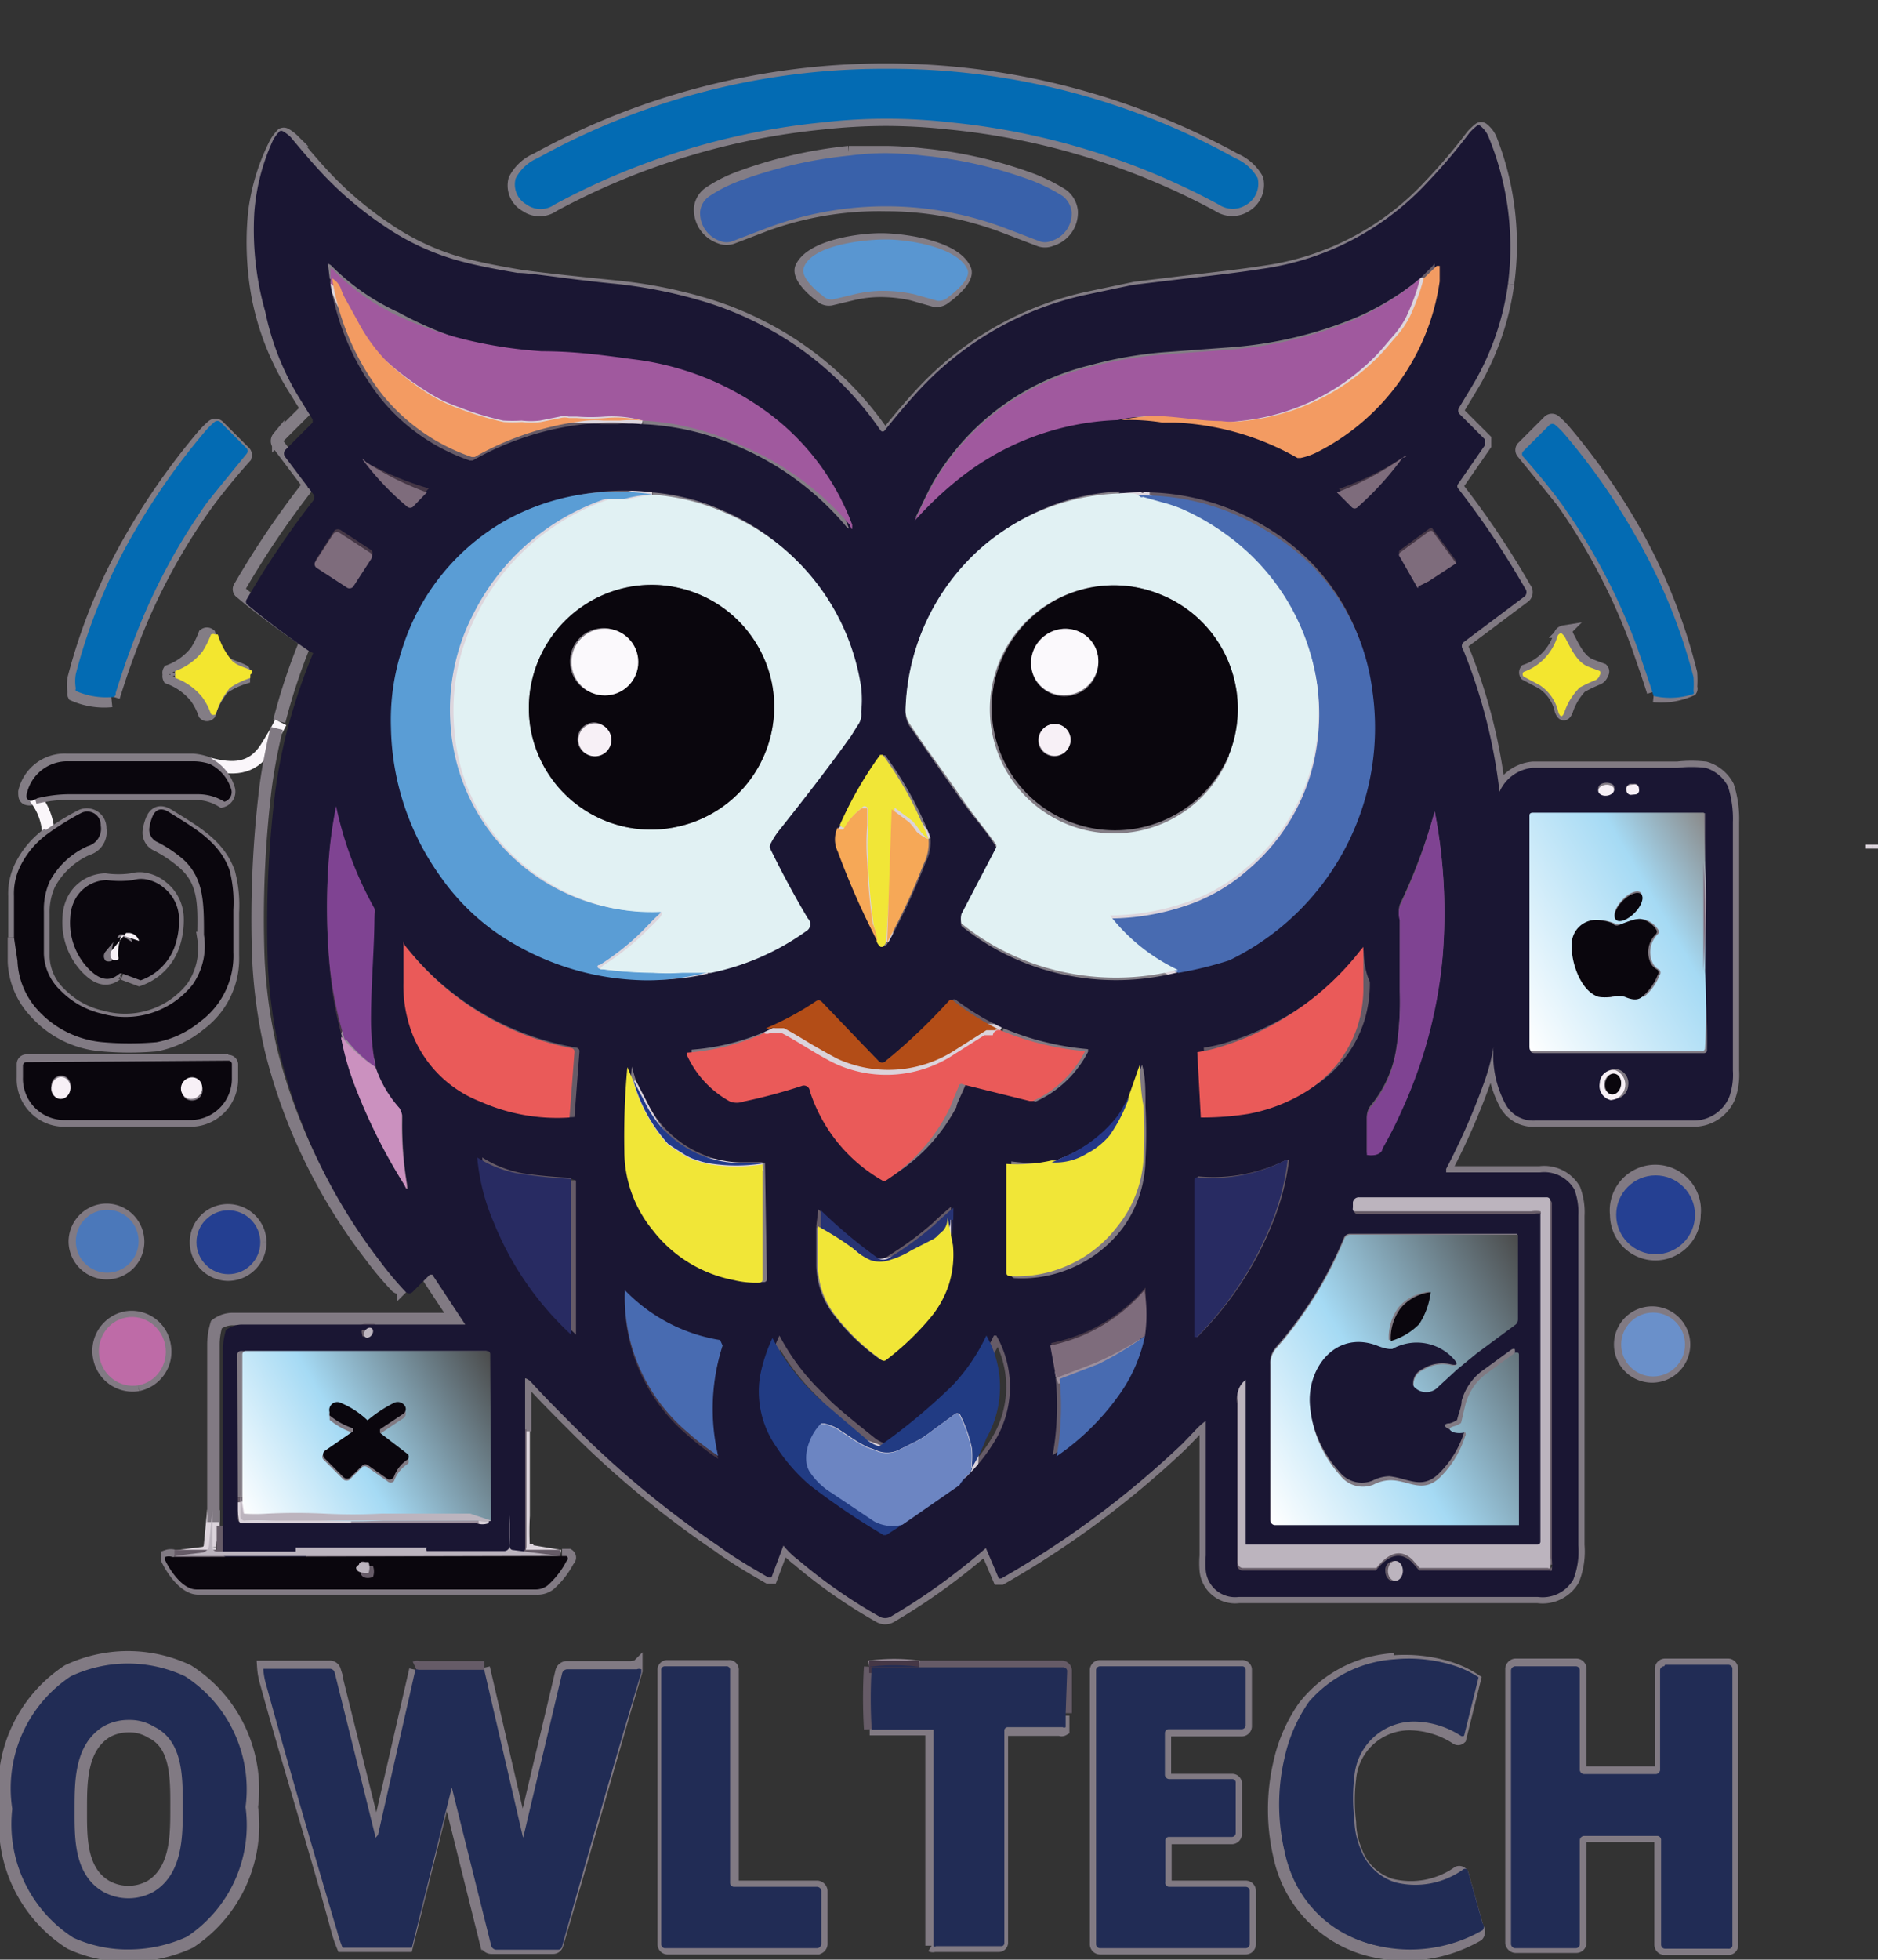 <svg id="Layer_1" data-name="Layer 1" xmlns="http://www.w3.org/2000/svg" xmlns:xlink="http://www.w3.org/1999/xlink" viewBox="0 0 37.66 39.28"><rect x="0" y="0" width="37.66" height="39.28" fill="#333333" stroke="none"/><defs><style>.cls-1,.cls-2,.cls-3,.cls-4,.cls-5,.cls-6,.cls-7,.cls-8,.cls-9{fill:none;}.cls-1{stroke:#837d85;}.cls-1,.cls-10,.cls-11,.cls-12,.cls-13,.cls-2,.cls-3,.cls-4,.cls-5,.cls-6,.cls-7,.cls-8,.cls-9{stroke-width:0.25px;}.cls-2{stroke:#faf6fa;}.cls-3{stroke:#dbd3db;}.cls-10,.cls-4{stroke:#817a83;}.cls-11,.cls-5{stroke:#665b67;}.cls-6{stroke:#ddd6dd;}.cls-13,.cls-7{stroke:#453746;}.cls-12,.cls-8{stroke:#9d909d;}.cls-9{stroke:#baaeba;}.cls-10,.cls-11,.cls-12,.cls-13,.cls-49{fill:#212c55;}.cls-14{fill:#0a060d;}.cls-15{fill:#036bb3;}.cls-16{fill:#1a1633;}.cls-17{fill:#3961aa;}.cls-18{fill:#5996d1;}.cls-19{fill:#f39b62;}.cls-20{fill:#a0599e;}.cls-21{fill:#7e6c7c;}.cls-22{fill:#5a9dd5;}.cls-23{fill:#486bb1;}.cls-24{fill:#e1f1f3;}.cls-25{fill:#fbf9fc;}.cls-26{fill:#f3e62f;}.cls-27{fill:#f7f0f6;}.cls-28{fill:#f1e637;}.cls-29{fill:#7f4392;}.cls-30{fill:#f6a857;}.cls-31{fill:url(#linear-gradient);}.cls-32{fill:#bcb4be;}.cls-33{fill:#ea5a59;}.cls-34{fill:#b34d17;}.cls-35{fill:#cb91bf;}.cls-36{fill:#223a8a;}.cls-37{fill:#253788;}.cls-38{fill:#282b62;}.cls-39{fill:#254092;}.cls-40{fill:#273373;}.cls-41{fill:#4b78ba;}.cls-42{fill:#243f91;}.cls-43{fill:url(#linear-gradient-2);}.cls-44{fill:#6a90ca;}.cls-45{fill:#be6ba7;}.cls-46{fill:#213b83;}.cls-47{fill:url(#linear-gradient-3);}.cls-48{fill:#6c85c2;}</style><linearGradient id="linear-gradient" x1="144.29" y1="21.79" x2="148.99" y2="19.08" gradientUnits="userSpaceOnUse"><stop offset="0" stop-color="#fff"/><stop offset="0.68" stop-color="#a5daf4"/><stop offset="1" stop-color="#8a8a8a"/></linearGradient><linearGradient id="linear-gradient-2" x1="139.29" y1="31.51" x2="145.5" y2="27.92" gradientUnits="userSpaceOnUse"><stop offset="0" stop-color="#fff"/><stop offset="0.43" stop-color="#a5daf4"/><stop offset="1" stop-color="#4a4a4a"/></linearGradient><linearGradient id="linear-gradient-3" x1="119.03" y1="32" x2="124.18" y2="29.02" xlink:href="#linear-gradient-2"/></defs><title>Untitled-1</title><path class="cls-1" d="M144.47,7.43a5.78,5.78,0,0,0-.35-2.91.54.54,0,0,0-.16-.2.06.06,0,0,0-.06,0,1.12,1.12,0,0,0-.15.14,11.29,11.29,0,0,1-.85,1,5.57,5.57,0,0,1-3.32,1.73c-.44.07-1,.13-1.58.2l-1,.12-1,.21a6.43,6.43,0,0,0-3.38,2c-.2.22-.4.46-.6.71a.06.06,0,0,1-.08,0v0a6.53,6.53,0,0,0-2.42-2.13,6.61,6.61,0,0,0-1.14-.46,9.61,9.61,0,0,0-1.85-.36c-1-.1-1.6-.17-1.87-.21-.42-.07-.78-.14-1.09-.22a5,5,0,0,1-1.6-.73,7.14,7.14,0,0,1-1.11-.92c-.16-.16-.41-.44-.75-.85a.74.74,0,0,0-.16-.12.07.07,0,0,0-.06,0,.86.86,0,0,0-.13.17A4.2,4.2,0,0,0,119.33,6a6,6,0,0,0,.08,1.74,5.37,5.37,0,0,0,.69,1.74l.26.42s0,0,0,.06l-.55.55a.11.11,0,0,0,0,.14l.58.77s0,.06,0,.08a17.72,17.72,0,0,0-1.35,2,.08.08,0,0,0,0,.1c.31.26.71.57,1.19.9a.58.58,0,0,0,.14.08.08.08,0,0,1,0,0,11.84,11.84,0,0,0-.54,1.62" transform="translate(-114.23 -1.74)"/><path class="cls-2" d="M119.86,16.22c-.08.16-.18.33-.3.52-.28.43-.67.43-1.13.31" transform="translate(-114.23 -1.74)"/><path class="cls-1" d="M118.43,17.05a1.08,1.08,0,0,0-.34-.08l-2.53,0a.83.83,0,0,0-.84.64c0,.1,0,.15.11.15l.1-.05" transform="translate(-114.23 -1.74)"/><path class="cls-2" d="M114.93,17.73a1.23,1.23,0,0,1,.27.72" transform="translate(-114.23 -1.74)"/><path class="cls-1" d="M115.2,18.45a1.75,1.75,0,0,0-.58.71,1.24,1.24,0,0,0-.1.54c0,.28,0,.56,0,.83" transform="translate(-114.23 -1.74)"/><path class="cls-3" d="M151.77,18.67s0,.08,0,.08" transform="translate(-114.23 -1.74)"/><path class="cls-4" d="M114.51,20.53l0,.49a1.56,1.56,0,0,0,.42,1,2,2,0,0,0,1.35.67,6.18,6.18,0,0,0,1.08,0,1.93,1.93,0,0,0,.87-.41,1.64,1.64,0,0,0,.67-1.39c0-.37,0-.66,0-.86a2.55,2.55,0,0,0-.08-.8c-.2-.56-.68-.82-1.21-1.15-.14-.09-.25-.07-.32.06a.88.88,0,0,0-.07.23.27.27,0,0,0,.16.31,2.63,2.63,0,0,1,.52.35c.45.38.42.87.41,1.51a1.36,1.36,0,0,1-.23,1,1.72,1.72,0,0,1-1.81.58,1.68,1.68,0,0,1-.84-.47,1.05,1.05,0,0,1-.33-.73c0-.22,0-.51,0-.86a1.35,1.35,0,0,1,.12-.6,1.61,1.61,0,0,1,.76-.7.36.36,0,0,0,.26-.41.27.27,0,0,0-.38-.26,5.28,5.28,0,0,0-.68.42" transform="translate(-114.23 -1.74)"/><path class="cls-4" d="M114.93,17.73a2.74,2.74,0,0,1,.72-.08q1.08,0,2.52,0a1,1,0,0,1,.51.15h0a.2.2,0,0,0,.13-.27.83.83,0,0,0-.43-.49" transform="translate(-114.23 -1.74)"/><path class="cls-3" d="M118.51,32.25l0,.39h0c0-.21,0-.42,0-.63h0l-.07.73a.16.16,0,0,1-.13.13l-.56.07" transform="translate(-114.23 -1.74)"/><path class="cls-4" d="M117.73,32.93a.22.22,0,0,0-.15,0s0,0,0,.06c.1.21.35.59.63.59,2.32,0,4.59,0,6.78,0a.4.4,0,0,0,.26-.08,1.67,1.67,0,0,0,.38-.49.06.06,0,0,0,0-.1h-.13" transform="translate(-114.23 -1.74)"/><path class="cls-3" d="M125.46,32.93l-.66-.11a.07.07,0,0,1-.07-.07,6.19,6.19,0,0,1,0-.63c0-.58,0-1.15,0-1.73" transform="translate(-114.23 -1.74)"/><path class="cls-4" d="M126.09,1.89s0,0,0,0" transform="translate(-114.23 -1.74)"/><path class="cls-4" d="M144.47,7.43a5.42,5.42,0,0,1-.69,2l-.29.48a.11.11,0,0,0,0,.12l.52.52s0,.07,0,.11l-.54.78a.07.07,0,0,0,0,.09,17.32,17.32,0,0,1,1.34,2,.12.12,0,0,1,0,.16l-1.24.93a.11.11,0,0,0,0,.14,10.84,10.84,0,0,1,.73,2.85c0,.05,0,.05,0,0a.81.81,0,0,1,.67-.48h.29l2.61,0a2.44,2.44,0,0,1,.56,0,.75.75,0,0,1,.45.37,2.12,2.12,0,0,1,.1.72c0,1.46,0,2.05,0,3.11,0,.62,0,1.25,0,1.87a1.34,1.34,0,0,1-.07.52.77.77,0,0,1-.7.48h-.33l-2.86,0a.63.63,0,0,1-.59-.31,2.07,2.07,0,0,1-.25-1.16c0-.12,0-.12,0,0a4.18,4.18,0,0,1-.19.71,13.79,13.79,0,0,1-.76,1.73s0,.06,0,.07c.49,0,1.11,0,1.88,0a.7.7,0,0,1,.69.34,1.3,1.3,0,0,1,.08.53q0,4.28,0,6.6a1.55,1.55,0,0,1-.1.69.71.71,0,0,1-.71.35h-6a.59.59,0,0,1-.66-.53,1.89,1.89,0,0,1,0-.3c0-.83,0-1.57,0-2.22,0-.12,0-.29,0-.48,0,0,0,0,0,0a1.48,1.48,0,0,0-.23.21l-.24.25a18.82,18.82,0,0,1-3.63,2.7,0,0,0,0,1-.05,0h0l-.26-.61s0,0,0,0a12.68,12.68,0,0,1-1.9,1.37.23.23,0,0,1-.24,0,10.46,10.46,0,0,1-1.62-1.13,1.66,1.66,0,0,1-.3-.29s0,0,0,0l-.24.64a0,0,0,0,1-.06,0h0q-.65-.37-1-.63a19.57,19.57,0,0,1-2.86-2.36c-.35-.35-.66-.66-.92-.95,0,0-.08-.06-.1-.05h0s0,0,0,.06c0,.34,0,.68,0,1" transform="translate(-114.23 -1.74)"/><path class="cls-5" d="M124.66,30.39l0,2.34a.11.11,0,0,1-.12.11H123a0,0,0,0,1,0,0v0a.08.08,0,0,0,0,0s0,0,0,0c-.65,0-1.41,0-2.26,0l-.37,0s0,0,0,0l0,.08a.09.09,0,0,1,0,0h-1.58a.09.09,0,0,1-.09-.1l0-.5" transform="translate(-114.23 -1.74)"/><path class="cls-4" d="M118.51,32.25c0-1.58,0-2.76,0-3.54a1.42,1.42,0,0,1,.06-.42s0,0,0,0a.54.54,0,0,1,.35-.11h4.45a0,0,0,0,0,0,0v0l-.66-1a0,0,0,0,0-.05,0h0l-.35.35a.1.1,0,0,1-.13,0h0a6.54,6.54,0,0,1-.52-.62,11.14,11.14,0,0,1-2-4.14,10.3,10.3,0,0,1-.25-1.85,21.88,21.88,0,0,1,.15-3.43,11,11,0,0,1,.22-1.15" transform="translate(-114.23 -1.74)"/><path class="cls-5" d="M125.46,32.93h-7.73" transform="translate(-114.23 -1.74)"/><path class="cls-1" d="M132,4.14a11.89,11.89,0,0,1,1.25.07,14.28,14.28,0,0,1,5.41,1.65.5.5,0,0,0,.56,0,.49.49,0,0,0,.22-.53.93.93,0,0,0-.45-.4,14.56,14.56,0,0,0-14,0,.88.88,0,0,0-.44.41.46.46,0,0,0,.22.52.48.48,0,0,0,.56,0,14.28,14.28,0,0,1,5.41-1.65A11.89,11.89,0,0,1,132,4.14" transform="translate(-114.23 -1.74)"/><path class="cls-1" d="M132,5.85a6.65,6.65,0,0,1,2.38.44l.68.26a.32.32,0,0,0,.25,0,.57.57,0,0,0,.41-.58.47.47,0,0,0-.18-.32,3.56,3.56,0,0,0-.59-.3,8.69,8.69,0,0,0-2.2-.51,7.24,7.24,0,0,0-.75-.05c-.23,0-.48,0-.75,0a8.93,8.93,0,0,0-2.2.51,2.9,2.9,0,0,0-.59.3.43.43,0,0,0-.19.31.59.59,0,0,0,.4.59.34.34,0,0,0,.26,0l.68-.26A6.66,6.66,0,0,1,132,5.85" transform="translate(-114.23 -1.74)"/><path class="cls-1" d="M131.94,7.57a2.87,2.87,0,0,1,.58.07l.46.13a.28.28,0,0,0,.21-.07c.15-.11.47-.38.39-.56-.2-.45-1.19-.59-1.63-.6s-1.44.12-1.65.56c-.08.18.23.46.38.57a.24.24,0,0,0,.21.07l.46-.11a2.43,2.43,0,0,1,.59-.06" transform="translate(-114.23 -1.74)"/><path class="cls-1" d="M116.51,15.71a.07.07,0,0,0,0,0c.1-.32.2-.62.31-.91a12.25,12.25,0,0,1,1.51-2.89c.22-.31.55-.71.81-1a.08.08,0,0,0,0-.1l-.53-.53a.09.09,0,0,0-.12,0,1.7,1.7,0,0,0-.19.19,13.88,13.88,0,0,0-1.41,2,11.29,11.29,0,0,0-1.18,2.86.84.84,0,0,0,0,.29.06.06,0,0,0,0,.05,1.51,1.51,0,0,0,.76.12" transform="translate(-114.23 -1.74)"/><path class="cls-1" d="M117.62,15.26a.08.08,0,0,0,0,.07,1.25,1.25,0,0,1,.54.39,1.29,1.29,0,0,1,.17.33.07.07,0,0,0,.1,0s0,0,0,0a1.47,1.47,0,0,1,.28-.52,1.56,1.56,0,0,1,.41-.2s0,0,0-.07a.07.07,0,0,0,0-.07c-.12-.07-.31-.1-.41-.21a1.47,1.47,0,0,1-.28-.52.08.08,0,0,0-.1,0,.08.08,0,0,0,0,0,1.8,1.8,0,0,1-.17.34,1.25,1.25,0,0,1-.54.39.07.07,0,0,0,0,.07" transform="translate(-114.23 -1.74)"/><path class="cls-1" d="M142.71,7.32a5.38,5.38,0,0,1-1.3.79,8.08,8.08,0,0,1-2.49.59l-1.35.1a8,8,0,0,0-1.48.26A5,5,0,0,0,133,11.31c-.15.24-.28.55-.42.82v0a0,0,0,0,0,0,0h0a7.25,7.25,0,0,1,.85-.81,5.4,5.4,0,0,1,3.22-1.21" transform="translate(-114.23 -1.74)"/><path class="cls-5" d="M136.71,10.16a4.34,4.34,0,0,1,.72,0h.15l.1,0a5.43,5.43,0,0,1,2.46.71h.06a1.35,1.35,0,0,0,.32-.11A4.56,4.56,0,0,0,143,7.4c0-.11,0-.21,0-.31s0-.06-.06,0l-.26.25" transform="translate(-114.23 -1.74)"/><path class="cls-6" d="M136.71,10.16a3.42,3.42,0,0,1,.84-.08c.44,0,.85.05,1.24.1a1.23,1.23,0,0,0,.36,0,4.42,4.42,0,0,0,2.71-1.28c.14-.14.3-.34.39-.44a1.85,1.85,0,0,0,.25-.37,4.52,4.52,0,0,0,.28-.77s0,0,0,0a0,0,0,0,0,0,0" transform="translate(-114.23 -1.74)"/><path class="cls-5" d="M120.85,7.39a5.05,5.05,0,0,0,1,2.32,3.94,3.94,0,0,0,1.8,1.26h.06a5.85,5.85,0,0,1,2.25-.73,2,2,0,0,1,.33,0l.33,0a2.36,2.36,0,0,1,.46,0" transform="translate(-114.23 -1.74)"/><path class="cls-1" d="M127.12,10.17a5.35,5.35,0,0,1,1.93.44,5.8,5.8,0,0,1,2.17,1.59c.07.09.09.08.05,0a4.93,4.93,0,0,0-1.79-2.32,5.7,5.7,0,0,0-2.61-1c-.52-.07-1.13-.12-1.83-.16a9,9,0,0,1-1.34-.19A7.34,7.34,0,0,1,122.22,8a4.55,4.55,0,0,1-1.35-.94q-.08-.06-.06,0l0,.27" transform="translate(-114.23 -1.74)"/><path class="cls-6" d="M127.12,10.17a2.35,2.35,0,0,0-.76-.08,3.73,3.73,0,0,1-.57,0l-.16,0a.33.33,0,0,0-.17,0l-.4.08a1.56,1.56,0,0,1-.37,0,3.08,3.08,0,0,1-.37,0,6.08,6.08,0,0,1-.89-.27,3.06,3.06,0,0,1-.7-.35A6,6,0,0,1,122,9a3.46,3.46,0,0,1-.62-.7l-.26-.47a1.38,1.38,0,0,1-.09-.21.4.4,0,0,0-.17-.19" transform="translate(-114.23 -1.74)"/><path class="cls-7" d="M142.36,10.91a5.83,5.83,0,0,1-1.28.63s0,0,0,0h0l.3.3a.08.08,0,0,0,.11,0,6.17,6.17,0,0,0,.91-1c.06-.07.05-.09,0,0" transform="translate(-114.23 -1.74)"/><path class="cls-7" d="M121.57,11q-.12-.07,0,0a5.65,5.65,0,0,0,.87.91.09.09,0,0,0,.11,0l.28-.29a0,0,0,0,0,0,0h0a5.79,5.79,0,0,1-1.22-.61" transform="translate(-114.23 -1.74)"/><path class="cls-1" d="M128.49,21.24a5,5,0,0,0,1.88-.87.16.16,0,0,0,0-.23c-.28-.47-.53-.94-.76-1.41a.13.13,0,0,1,0-.06,1.53,1.53,0,0,1,.18-.29c.51-.64,1-1.26,1.42-1.86,0,0,.07-.11.16-.25a.37.37,0,0,0,.07-.27,2.31,2.31,0,0,0,0-.49,4.53,4.53,0,0,0-2.7-3.49,4.37,4.37,0,0,0-1.42-.37" transform="translate(-114.23 -1.74)"/><path class="cls-5" d="M127.31,11.65a4.62,4.62,0,0,0-2.81.54,4.5,4.5,0,0,0-2.08,2.54,4.58,4.58,0,0,0-.24,1.62,5.27,5.27,0,0,0,1,3,4.58,4.58,0,0,0,1.12,1.12,5.41,5.41,0,0,0,3,.95,4.7,4.7,0,0,0,1.23-.16" transform="translate(-114.23 -1.74)"/><path class="cls-6" d="M127.31,11.65a2.62,2.62,0,0,0-.56.09l-.19,0-.19,0a4.62,4.62,0,0,0-2.64,2.29,4.17,4.17,0,0,0-.46,2.31,4,4,0,0,0,4.13,3.67c.1,0,.11,0,0,.1s-.16.17-.4.4a5.29,5.29,0,0,1-.74.57c-.07,0-.06.07,0,.08a8.28,8.28,0,0,0,1,.07,4.68,4.68,0,0,0,.58,0l.58,0" transform="translate(-114.23 -1.74)"/><path class="cls-1" d="M136.68,11.63a4.44,4.44,0,0,0-2.75,1.13A4.49,4.49,0,0,0,132.39,16a.51.51,0,0,0,.07.28c.36.52.7,1,1,1.43s.52.64.74,1a.08.08,0,0,1,0,.08l-.69,1.32a.41.41,0,0,0,0,.19s0,0,0,0a4.84,4.84,0,0,0,1.22.72,5,5,0,0,0,3.12.21" transform="translate(-114.23 -1.74)"/><path class="cls-5" d="M137.86,21.24a7.51,7.51,0,0,0,1-.31,5.18,5.18,0,0,0,2.87-5.41A4.35,4.35,0,0,0,140.51,13a4.66,4.66,0,0,0-1-.76,4.72,4.72,0,0,0-2.87-.65" transform="translate(-114.23 -1.74)"/><path class="cls-6" d="M137.86,21.24a3.77,3.77,0,0,1-1.36-1.09h0a4.8,4.8,0,0,0,1.43-.23,3.56,3.56,0,0,0,1.32-.74,4,4,0,0,0,1.39-2.51,4.24,4.24,0,0,0,0-1.23,4.48,4.48,0,0,0-1.83-2.94,4.76,4.76,0,0,0-.87-.5,2.9,2.9,0,0,0-.39-.13l-.39-.11a.05.05,0,0,1-.05,0,.25.25,0,0,0-.19-.07l-.23,0" transform="translate(-114.23 -1.74)"/><path class="cls-7" d="M142.66,13.53h0l.2-.1.55-.36a0,0,0,0,0,0-.05h0l-.48-.65s0,0-.05,0h0l-.6.44a.06.06,0,0,0,0,.08l.36.63" transform="translate(-114.23 -1.74)"/><path class="cls-7" d="M121.68,12.94a.11.11,0,0,0,0-.13l-.61-.4a.11.11,0,0,0-.13,0l-.35.55a.09.09,0,0,0,0,.13l.61.4a.11.11,0,0,0,.13,0l.36-.55" transform="translate(-114.23 -1.74)"/><path class="cls-5" d="M131.07,18.32a.56.56,0,0,0,0,.49,15.9,15.9,0,0,0,.8,1.81" transform="translate(-114.23 -1.74)"/><path class="cls-4" d="M131.83,20.62a.24.24,0,0,0,.08.11s0,0,.05,0l.06-.09" transform="translate(-114.23 -1.74)"/><path class="cls-5" d="M132,20.63a12.93,12.93,0,0,0,.73-1.57.92.92,0,0,0,.1-.5" transform="translate(-114.23 -1.74)"/><path class="cls-4" d="M132.85,18.56a6.92,6.92,0,0,0-.91-1.65,0,0,0,0,0-.06,0h0a7.58,7.58,0,0,0-.81,1.41" transform="translate(-114.23 -1.74)"/><path class="cls-3" d="M132.85,18.56a.77.77,0,0,1-.18-.18,1.25,1.25,0,0,0-.15-.19l-.35-.26s0,0,0,0,0,0,0,0L132,20.63" transform="translate(-114.23 -1.74)"/><path class="cls-3" d="M131.83,20.62a1.65,1.65,0,0,0-.06-.33,11.45,11.45,0,0,1-.11-1.23,4.58,4.58,0,0,1,0-.74c0-.09,0-.2,0-.34a.08.08,0,0,0-.09-.07h0a1.28,1.28,0,0,0-.37.43,0,0,0,0,1-.05,0s0,0-.06-.05" transform="translate(-114.23 -1.74)"/><path class="cls-4" d="M146.6,17.56c0-.06-.09-.1-.18-.09s-.15.06-.14.13h0c0,.06.08.1.17.09s.16-.07.15-.13h0" transform="translate(-114.23 -1.74)"/><path class="cls-4" d="M147.09,17.54a.08.08,0,0,0-.09-.07h-.09s-.08.05-.07.09v.05a.09.09,0,0,0,.09.07H147a.09.09,0,0,0,.07-.09v0" transform="translate(-114.23 -1.74)"/><path class="cls-5" d="M121.12,22.63a5.47,5.47,0,0,0,.26.9,11.35,11.35,0,0,0,1,2c.05.09.07.08.05,0a7.08,7.08,0,0,1-.1-1.28c0-.05,0-.09,0-.13a.59.59,0,0,0-.05-.13,2.36,2.36,0,0,1-.48-.82" transform="translate(-114.23 -1.74)"/><path class="cls-7" d="M121.76,23.13a5.16,5.16,0,0,1-.1-1.06c0-.73,0-1.4.07-2a.31.31,0,0,0,0-.11,7.27,7.27,0,0,1-.77-2.05q0-.11,0,0a8.7,8.7,0,0,0-.13.87,12.59,12.59,0,0,0,0,2.3,7.46,7.46,0,0,0,.32,1.56" transform="translate(-114.23 -1.74)"/><path class="cls-8" d="M121.76,23.13a2.71,2.71,0,0,1-.6-.57s0,0,0,0a.08.08,0,0,0,0,.07" transform="translate(-114.23 -1.74)"/><path class="cls-5" d="M143,18s0,0,0,0a11.15,11.15,0,0,1-.7,1.87.5.5,0,0,0,0,.28c0,.4,0,.88,0,1.43a6.24,6.24,0,0,1-.07,1.17,2.35,2.35,0,0,1-.49,1.12.37.37,0,0,0-.1.23c0,.28,0,.53,0,.75,0,0,0,0,0,0a.49.49,0,0,0,.17,0c.05,0,.09-.05.14-.12a8.25,8.25,0,0,0,.4-.79,9.41,9.41,0,0,0,.81-3.06A10.67,10.67,0,0,0,143,18" transform="translate(-114.23 -1.74)"/><path class="cls-7" d="M148.39,21.2c0-.73.05-1.45,0-2.17" transform="translate(-114.23 -1.74)"/><path class="cls-4" d="M148.42,19l0-1a0,0,0,0,0,0,0h-3.42c-.06,0-.08,0-.08.08v4.63c0,.07,0,.1.1.1h3.38a.06.06,0,0,0,.06-.05,14,14,0,0,0,0-1.59" transform="translate(-114.23 -1.74)"/><path class="cls-9" d="M148.42,19c0,.72,0,1.44,0,2.17" transform="translate(-114.23 -1.74)"/><path class="cls-5" d="M122.35,20.69s0,0,0,0,0,.44,0,.72a2.65,2.65,0,0,0,.08.72,2.39,2.39,0,0,0,1.46,1.67,3.78,3.78,0,0,0,1.79.32h0l.1-1.32a.07.07,0,0,0-.06-.07,5.56,5.56,0,0,1-3.34-2.06" transform="translate(-114.23 -1.74)"/><path class="cls-5" d="M141.57,20.72a0,0,0,0,0,0,0h0a5.67,5.67,0,0,1-2.86,1.95,3,3,0,0,1-.41.09s0,0,0,0l.07,1.31a0,0,0,0,0,0,0,6,6,0,0,0,.94-.07,3.36,3.36,0,0,0,1.14-.43,2.43,2.43,0,0,0,1.07-1.35,2.57,2.57,0,0,0,.11-.78c0-.35,0-.62,0-.79" transform="translate(-114.23 -1.74)"/><path class="cls-4" d="M129.59,22.41a4.6,4.6,0,0,1-1.54.39.07.07,0,0,0,0,.05v0a2,2,0,0,0,.86.92.39.39,0,0,0,.27,0,11.14,11.14,0,0,0,1.16-.31.12.12,0,0,1,.17.1,3.19,3.19,0,0,0,1.45,1.79.06.06,0,0,0,.08,0,3.62,3.62,0,0,0,1.32-1.4c0-.06.08-.2.18-.44a.07.07,0,0,1,.08,0l1.33.33H135a2.19,2.19,0,0,0,1.05-1s0,0,0-.05h0a5.65,5.65,0,0,1-1.7-.42" transform="translate(-114.23 -1.74)"/><path class="cls-5" d="M134.29,22.39a5.08,5.08,0,0,1-.94-.56.06.06,0,0,0-.09,0A11.91,11.91,0,0,1,132,23a.1.1,0,0,1-.16,0l-1.15-1.15a.09.09,0,0,0-.11,0,5.91,5.91,0,0,1-1,.54" transform="translate(-114.23 -1.74)"/><path class="cls-3" d="M134.29,22.39a.12.12,0,0,0-.11,0s0,0,0,0h0s0,0,0,0l-.09,0-.08,0-.6.38a2.46,2.46,0,0,1-2.37.2q-.16-.08-.54-.3c-.23-.14-.41-.25-.55-.32l-.09,0-.09,0a.07.07,0,0,0-.06,0,.16.16,0,0,1-.12,0" transform="translate(-114.23 -1.74)"/><path class="cls-5" d="M136.88,23.71l-.12.2a2.05,2.05,0,0,1-.12.2,2.77,2.77,0,0,1-1,.79l-.32.14" transform="translate(-114.23 -1.74)"/><path class="cls-4" d="M135.32,25a3.09,3.09,0,0,1-.86,0s0,0,0,0h0v2.27a.07.07,0,0,0,.07.07,2.55,2.55,0,0,0,2.16-1A2.37,2.37,0,0,0,137.2,25a9.82,9.82,0,0,0,0-1.09c0-.34,0-.62-.07-.83s0-.08,0,0l-.21.6" transform="translate(-114.23 -1.74)"/><path class="cls-3" d="M135.32,25a1.2,1.2,0,0,0,.71-.18,1.47,1.47,0,0,0,.45-.36,3,3,0,0,0,.4-.79" transform="translate(-114.23 -1.74)"/><path class="cls-5" d="M129.52,25.06h-.45a1.87,1.87,0,0,1-.45-.05,2.15,2.15,0,0,1-1.45-1.13l-.24-.46" transform="translate(-114.23 -1.74)"/><path class="cls-4" d="M126.93,23.41l-.08-.28c0-.08,0-.08,0,0a15.45,15.45,0,0,0-.06,1.69,2.5,2.5,0,0,0,.57,1.58,2.7,2.7,0,0,0,1.63,1,1.84,1.84,0,0,0,.51.05.06.06,0,0,0,.06-.05V25.06" transform="translate(-114.23 -1.74)"/><path class="cls-3" d="M126.93,23.41a3.09,3.09,0,0,0,.7,1.28l.15.1.16.1a.91.91,0,0,0,.26.12,1.34,1.34,0,0,0,.27.07,3.36,3.36,0,0,0,1.05,0" transform="translate(-114.23 -1.74)"/><path class="cls-4" d="M146.53,23.79a.29.29,0,0,0,.31-.27h0a.29.29,0,0,0-.22-.33.27.27,0,0,0-.31.26h0a.29.29,0,0,0,.22.34" transform="translate(-114.23 -1.74)"/><path class="cls-5" d="M125.68,25.37a9.39,9.39,0,0,1-1-.09,2.27,2.27,0,0,1-.82-.32,0,0,0,0,0,0,0v0a4.22,4.22,0,0,0,.33,1.3,6.22,6.22,0,0,0,1.55,2.25s0,0,0,0V25.4a0,0,0,0,0,0,0" transform="translate(-114.23 -1.74)"/><path class="cls-5" d="M140,25a3.25,3.25,0,0,1-1.74.32s0,0-.05.05h0v3.15s0,.05.05,0a6.78,6.78,0,0,0,1.48-2.24,4.91,4.91,0,0,0,.34-1.3l0,0h0L140,25" transform="translate(-114.23 -1.74)"/><path class="cls-5" d="M139.21,32.7V29.45a0,0,0,0,0,0,0h0a.42.42,0,0,0-.16.42c0,1,0,2.12,0,3.24a.11.11,0,0,0,.11.11h2.61l.06,0c.2-.25.46-.43.73-.16l.14.16,0,0h2.61a.05.05,0,0,0,.05,0,1.11,1.11,0,0,0,0-.23c0-2.18,0-4.56,0-7.13a.07.07,0,0,0-.07-.07h-3.76a.12.12,0,0,0-.13.1l0,.1c0,.05,0,.08.06.08H145a.57.57,0,0,1,.18,0,.06.06,0,0,1,0,.06v6.61a.06.06,0,0,1-.06.06h-5.85a0,0,0,0,1,0,0" transform="translate(-114.23 -1.74)"/><path class="cls-4" d="M130.61,26.33c0,.28,0,.55,0,.8a1.67,1.67,0,0,0,.36,1,4.27,4.27,0,0,0,.92.88.08.08,0,0,0,.09,0,5.43,5.43,0,0,0,.88-.84,2,2,0,0,0,.37-.67,2,2,0,0,0,.08-.78" transform="translate(-114.23 -1.74)"/><path class="cls-5" d="M133.34,26.7v-.77s0-.05,0,0c-.18.15-.3.26-.37.33a6.59,6.59,0,0,1-.9.66.21.21,0,0,1-.27,0,10,10,0,0,1-1.12-.94h0v.37" transform="translate(-114.23 -1.74)"/><path class="cls-3" d="M133.34,26.7l0-.51a.05.05,0,0,0,0,0h0a0,0,0,0,0-.05,0h0a.39.39,0,0,1-.08.26l-.11.1a.34.34,0,0,1-.12.09l-.41.21a1.81,1.81,0,0,1-.45.2.6.6,0,0,1-.37,0,1.25,1.25,0,0,1-.36-.24,5.84,5.84,0,0,0-.7-.44" transform="translate(-114.23 -1.74)"/><path class="cls-4" d="M143.4,29q.1.12-.06.09a.74.74,0,0,0-.58.09.31.31,0,0,0-.19.33.08.08,0,0,0,0,0,.33.33,0,0,0,.5,0l.37-.34.39-.32.77-.57a.13.13,0,0,0,.06-.11v-1.7a0,0,0,0,0,0,0h-3.36a.13.13,0,0,0-.12.08,7.9,7.9,0,0,1-1.36,2.19.46.46,0,0,0-.12.34c0,.61,0,1.65,0,3.12a.09.09,0,0,0,.09.09h4.82a0,0,0,0,0,0,0V28.84c0-.07,0-.08-.07-.05l-.55.4a1.13,1.13,0,0,0-.45.63c0,.12-.06.24-.09.38s0,0,0,0a.45.45,0,0,1-.15.07c-.12,0-.13.07,0,.12a.45.45,0,0,0,.23,0,.06.06,0,0,1,.06.06v0a2,2,0,0,1-.5.82c-.34.34-.62.1-1,.06a.78.78,0,0,0-.34.09.57.57,0,0,1-.66-.18,2.38,2.38,0,0,1-.61-1.4c-.07-.75.51-1.52,1.34-1.21a1,1,0,0,0,.25.07h.06a1,1,0,0,1,1.25.22" transform="translate(-114.23 -1.74)"/><path class="cls-5" d="M135.45,29.36a5.74,5.74,0,0,1-.06,1.55s0,0,0,0a5,5,0,0,0,1.28-1.27,3.12,3.12,0,0,0,.49-1.14" transform="translate(-114.23 -1.74)"/><path class="cls-7" d="M137.19,28.52a3,3,0,0,0,.09-.95s0,0,0,0a3.37,3.37,0,0,1-1.89,1.11s0,0,0,0l.12.65" transform="translate(-114.23 -1.74)"/><path class="cls-8" d="M137.19,28.52a6.67,6.67,0,0,1-1,.54l-.78.3" transform="translate(-114.23 -1.74)"/><path class="cls-7" d="M128.72,28.71a.05.05,0,0,0,0-.05h0a3.4,3.4,0,0,1-1.91-1h0s0,0,0,.05a3.54,3.54,0,0,0,1.26,2.8,5.31,5.31,0,0,0,.61.47s.07,0,0,0a4.15,4.15,0,0,1,.09-2.21" transform="translate(-114.23 -1.74)"/><path class="cls-5" d="M121.55,28.53s.09,0,.13,0a.1.1,0,0,0,0-.13h0s-.09,0-.13,0,0,.11,0,.13h0" transform="translate(-114.23 -1.74)"/><path class="cls-4" d="M132.33,32.3l1.14-.79" transform="translate(-114.23 -1.74)"/><path class="cls-5" d="M133.47,31.51a3.5,3.5,0,0,0,.79-.94,2.08,2.08,0,0,0,0-2.06,0,0,0,0,0-.05,0,0,0,0,0,0,0,0,3.8,3.8,0,0,1-.68,1A11.9,11.9,0,0,1,132,30.68l0,0a.65.65,0,0,1-.22-.11c-.54-.43-.89-.72-1-.86a4.47,4.47,0,0,1-.92-1.2,0,0,0,0,0,0,0s0,0,0,0a3.25,3.25,0,0,0-.25.77,1.93,1.93,0,0,0,.32,1.4,3.59,3.59,0,0,0,.68.78,14.25,14.25,0,0,0,1.48,1H132l.34-.22" transform="translate(-114.23 -1.74)"/><path class="cls-3" d="M133.47,31.51a.56.56,0,0,1,.17-.21.28.28,0,0,0,.08-.11.3.3,0,0,0,0-.1,1.67,1.67,0,0,0,0-.32,2.75,2.75,0,0,0-.24-.68.08.08,0,0,0-.11,0h0l-.53.39a1.75,1.75,0,0,1-.28.17l-.3.15a.54.54,0,0,1-.48,0l-.17-.06-.18-.1-.41-.27a1,1,0,0,0-.27-.1s0,0-.05,0c-.19.22-.39.68-.23.95a1.39,1.39,0,0,0,.44.43l.85.57a.77.77,0,0,0,.58.07" transform="translate(-114.23 -1.74)"/><path class="cls-5" d="M119.05,31.75v.42a.09.09,0,0,0,.1.1h2.12" transform="translate(-114.23 -1.74)"/><path class="cls-7" d="M121.27,32.27h2.56" transform="translate(-114.23 -1.74)"/><path class="cls-5" d="M123.83,32.26a.35.35,0,0,0,.25,0" transform="translate(-114.23 -1.74)"/><path class="cls-4" d="M124.08,32.22V28.88a.06.06,0,0,0-.06-.06h-4.91a.07.07,0,0,0-.07.06v2.87" transform="translate(-114.23 -1.74)"/><path class="cls-3" d="M124.08,32.22l-.38,0h-1.78a11.13,11.13,0,0,1-1.14,0,11.44,11.44,0,0,0-1.15,0,3.5,3.5,0,0,1-.48,0,.08.08,0,0,1,0,0l-.06-.38" transform="translate(-114.23 -1.74)"/><path class="cls-8" d="M123.83,32.26h-2.56" transform="translate(-114.23 -1.74)"/><path class="cls-5" d="M142.21,33.43c.09,0,.16-.08.16-.2h0c0-.11-.07-.2-.15-.2h0a.18.18,0,0,0-.16.2h0c0,.11.07.2.15.2h0" transform="translate(-114.23 -1.74)"/><path class="cls-4" d="M147.39,15.69a1.47,1.47,0,0,0,.75-.12.05.05,0,0,0,0-.05,2.07,2.07,0,0,0,0-.29A11.29,11.29,0,0,0,147,12.37a13.06,13.06,0,0,0-1.4-2,1.7,1.7,0,0,0-.19-.19.09.09,0,0,0-.12,0l-.53.53a.08.08,0,0,0,0,.1c.26.32.59.72.81,1a12.34,12.34,0,0,1,1.5,2.88c.1.29.21.6.31.92a0,0,0,0,0,0,0" transform="translate(-114.23 -1.74)"/><path class="cls-4" d="M145.91,15.52a3.18,3.18,0,0,1,.37-.18.16.16,0,0,0,.08-.1.06.06,0,0,0,0-.08l-.24-.09c-.23-.1-.34-.37-.47-.61q0-.06-.06-.06a.1.1,0,0,0-.08.07,1.09,1.09,0,0,1-.68.71.07.07,0,0,0,0,.08l0,0,.32.17a.87.87,0,0,1,.38.55q.06.15.12,0a1.25,1.25,0,0,1,.31-.5" transform="translate(-114.23 -1.74)"/><path class="cls-4" d="M116.7,21.26l.32.12a0,0,0,0,0,0,0,1.12,1.12,0,0,0,.67-.64,1.57,1.57,0,0,0,.1-.61.81.81,0,0,0-.31-.61.73.73,0,0,0-.29-.15.57.57,0,0,0-.32,0,1.92,1.92,0,0,1-.53,0,.74.74,0,0,0-.6.33.83.83,0,0,0-.13.41,1.33,1.33,0,0,0,.33,1c.2.22.42.34.65.14a.08.08,0,0,1,.08,0" transform="translate(-114.23 -1.74)"/><path class="cls-4" d="M118.81,23h-4.06a.07.07,0,0,0-.06.07v.27a.83.83,0,0,0,.8.86h2.59a.83.83,0,0,0,.8-.85v-.28a.07.07,0,0,0-.07-.06h0" transform="translate(-114.23 -1.74)"/><path class="cls-4" d="M148.21,26.09a.79.79,0,1,0-1.57,0h0a.79.79,0,0,0,.79.79h0a.79.79,0,0,0,.78-.79" transform="translate(-114.23 -1.74)"/><path class="cls-4" d="M117,26.63a.64.64,0,0,0-.63-.64.64.64,0,0,0-.64.64.64.64,0,0,0,.64.63h0a.63.63,0,0,0,.63-.63h0" transform="translate(-114.23 -1.74)"/><path class="cls-4" d="M119.45,26.64a.65.65,0,0,0-.65-.64h0a.64.64,0,0,0-.64.64h0a.65.65,0,0,0,.64.65h0a.65.65,0,0,0,.65-.65h0" transform="translate(-114.23 -1.74)"/><path class="cls-4" d="M148,28.7a.64.64,0,1,0-.64.63.64.64,0,0,0,.64-.63" transform="translate(-114.23 -1.74)"/><path class="cls-4" d="M117,29.5a.68.68,0,0,0,.53-.8h0a.67.67,0,0,0-.78-.55.68.68,0,0,0-.53.8h0a.68.68,0,0,0,.78.55" transform="translate(-114.23 -1.74)"/><path class="cls-10" d="M131.67,36.4h1.24a0,0,0,0,1,0,.05v4.29a.05.05,0,0,0,.05,0h1.3a.06.06,0,0,0,.06-.06V36.48a.07.07,0,0,1,.06-.07h1.11a.06.06,0,0,0,.06,0v-.28" transform="translate(-114.23 -1.74)"/><path class="cls-11" d="M135.6,36.08v-.86a.08.08,0,0,0-.08-.07h-2.86" transform="translate(-114.23 -1.74)"/><path class="cls-12" d="M132.66,35.15a4,4,0,0,0-1,0" transform="translate(-114.23 -1.74)"/><path class="cls-11" d="M131.68,35.15a10.41,10.41,0,0,0,0,1.25" transform="translate(-114.23 -1.74)"/><path class="cls-13" d="M132.66,35.15h-1" transform="translate(-114.23 -1.74)"/><path class="cls-10" d="M142.19,35a2.48,2.48,0,0,0-1.81.95,3.12,3.12,0,0,0-.49,1.12,4.12,4.12,0,0,0,0,1.88,2.47,2.47,0,0,0,1.9,1.9,2.91,2.91,0,0,0,2.07-.32.11.11,0,0,0,0-.14l-.3-1.07a.07.07,0,0,0-.09-.05h0a1.65,1.65,0,0,1-1.35.25,1.09,1.09,0,0,1-.7-.68,1.55,1.55,0,0,1-.12-.57,3.64,3.64,0,0,1,0-.88,1.2,1.2,0,0,1,1.27-1.09,1.75,1.75,0,0,1,.86.28.06.06,0,0,0,.08,0,0,0,0,0,0,0,0l.29-1.17a0,0,0,0,0,0,0,2,2,0,0,0-.51-.24,3,3,0,0,0-1.18-.12" transform="translate(-114.23 -1.74)"/><path class="cls-10" d="M122.56,35.21l-.75,3.27c0,.07,0,.08-.06,0l-.81-3.26a.1.1,0,0,0-.1-.07h-1.33s0,0,0,0a1.45,1.45,0,0,0,.06.33c.48,1.74,1,3.38,1.42,4.93a2.55,2.55,0,0,0,.11.33l0,0h1.29a.05.05,0,0,0,0,0l.8-3.21h0l.79,3.17a.11.11,0,0,0,.11.08h1.23a.08.08,0,0,0,.08-.06c.62-2.1,1.28-4.46,1.59-5.49,0,0,0-.06,0-.07a.12.12,0,0,0-.09,0h-1.3a.11.11,0,0,0-.11.09l-.78,3.29s0,0,0,0l-.78-3.37" transform="translate(-114.23 -1.74)"/><path class="cls-11" d="M123.94,35.16c-.52,0-1,0-1.32,0a.07.07,0,0,0-.06,0" transform="translate(-114.23 -1.74)"/><path class="cls-10" d="M147.62,35.11a.08.08,0,0,0-.08.08h0v2a.09.09,0,0,1-.08.08H146a.09.09,0,0,1-.08-.08h0v-2a.08.08,0,0,0-.08-.08h-1.22a.09.09,0,0,0-.08.08h0v5.49a.09.09,0,0,0,.08.08h1.22a.08.08,0,0,0,.08-.08h0V38.63a.09.09,0,0,1,.09-.09h1.44a.08.08,0,0,1,.08.09h0v2.09a.08.08,0,0,0,.08.08h1.27a.07.07,0,0,0,.08-.08h0V35.19a.08.08,0,0,0-.08-.08h-1.27" transform="translate(-114.23 -1.74)"/><path class="cls-10" d="M130.62,40.79a.09.09,0,0,0,.08-.08h0V39.64a.09.09,0,0,0-.08-.08H129a.08.08,0,0,1-.08-.08V35.22a.07.07,0,0,0-.08-.08h-1.23a.07.07,0,0,0-.07.08v5.49a.08.08,0,0,0,.07.08h3.06" transform="translate(-114.23 -1.74)"/><path class="cls-10" d="M137.67,39.56a.08.08,0,0,1-.07-.08v-.82a.07.07,0,0,1,.07-.08h1.27a.08.08,0,0,0,.07-.08h0v-1a.07.07,0,0,0-.07-.08h-1.27a.09.09,0,0,1-.08-.08h0v-.84a.08.08,0,0,1,.08-.08h1.46a.08.08,0,0,0,.08-.08V35.21a.07.07,0,0,0-.08-.07h-2.84a.08.08,0,0,0-.08.07h0v5.5a.08.08,0,0,0,.08.08h2.92a.08.08,0,0,0,.08-.08h0V39.64a.08.08,0,0,0-.08-.08h-1.54" transform="translate(-114.23 -1.74)"/><path class="cls-1" d="M138.87,16.88a2.47,2.47,0,0,0-1.36-3.22h0A2.48,2.48,0,0,0,134.27,15h0a2.49,2.49,0,0,0,4.6,1.91h0" transform="translate(-114.23 -1.74)"/><path class="cls-1" d="M129.71,15.44a2.46,2.46,0,0,0-2.89-1.93h0a2.47,2.47,0,0,0-1.94,2.89h0a2.45,2.45,0,0,0,2.89,1.92h0a2.46,2.46,0,0,0,1.94-2.88h0" transform="translate(-114.23 -1.74)"/><path class="cls-1" d="M127,15a.67.67,0,0,0-.67-.67h0a.67.67,0,0,0-.67.67h0a.67.67,0,0,0,.67.67h0A.67.67,0,0,0,127,15" transform="translate(-114.23 -1.74)"/><path class="cls-4" d="M126.49,16.58a.34.34,0,0,0-.33-.34h0a.34.34,0,0,0-.33.34h0a.33.33,0,0,0,.66,0" transform="translate(-114.23 -1.74)"/><path class="cls-1" d="M136.15,14.65a.67.67,0,0,0-.93-.2.69.69,0,0,0-.22.93.68.68,0,0,0,1.15-.73" transform="translate(-114.23 -1.74)"/><path class="cls-4" d="M135.69,16.58a.32.32,0,0,0-.32-.32h0a.32.32,0,0,0-.32.32h0a.32.32,0,0,0,.32.32h0a.32.32,0,0,0,.32-.32h0" transform="translate(-114.23 -1.74)"/><path class="cls-4" d="M146.63,20.17c.07.07.24,0,.37-.14s.2-.3.13-.37h0c-.06-.06-.23,0-.36.14h0c-.14.14-.2.31-.14.37h0" transform="translate(-114.23 -1.74)"/><path class="cls-4" d="M146.7,20.28a.1.1,0,0,1-.09,0,.7.7,0,0,0-.23-.06.49.49,0,0,0-.59.53c0,.32.17.9.53,1a.8.8,0,0,0,.26,0,.61.61,0,0,1,.27,0c.14,0,.26,0,.35,0a1.1,1.1,0,0,0,.31-.43.09.09,0,0,0,0-.11.31.31,0,0,1-.16-.19.5.5,0,0,1,.13-.53.07.07,0,0,0,0-.09.48.48,0,0,0-.27-.2c-.11,0-.31,0-.47.11" transform="translate(-114.23 -1.74)"/><path class="cls-4" d="M116.74,20.51l.19.12s0,0,0,0a.23.23,0,0,0-.2-.16l-.06,0-.28.34a.14.14,0,0,0,0,.19h0a.16.16,0,0,0,.12,0,.05.05,0,0,0,0-.05,1,1,0,0,1,.06-.41.06.06,0,0,1,.07,0h0" transform="translate(-114.23 -1.74)"/><path class="cls-4" d="M115.44,23.77a.2.2,0,0,0,.2-.21.19.19,0,0,0-.18-.23.2.2,0,0,0-.2.21.21.21,0,0,0,.18.23" transform="translate(-114.23 -1.74)"/><path class="cls-4" d="M117.93,23.74a.22.22,0,0,0,.3,0h0a.21.21,0,0,0,0-.3.21.21,0,0,0-.3.05h0a.22.22,0,0,0,0,.3" transform="translate(-114.23 -1.74)"/><path class="cls-4" d="M146.55,23.68a.19.19,0,0,0,.18-.19h0a.19.19,0,0,0-.12-.23c-.09,0-.17.07-.19.19h0a.2.2,0,0,0,.13.23" transform="translate(-114.23 -1.74)"/><path class="cls-4" d="M142.28,27.94a1,1,0,0,0-.2.66,0,0,0,0,0,0,0h0a1.32,1.32,0,0,0,.57-.34,1.49,1.49,0,0,0,.23-.63,0,0,0,0,0,0,0h0a.93.93,0,0,0-.6.32" transform="translate(-114.23 -1.74)"/><path class="cls-4" d="M121.31,30.43l-.59.45a.08.08,0,0,0,0,.12h0l.39.39a.1.1,0,0,0,.14,0l.24-.24a.09.09,0,0,1,.11,0l.4.28a.09.09,0,0,0,.13,0h0a.7.7,0,0,1,.28-.35.08.08,0,0,0,0-.1l0,0-.56-.43a0,0,0,0,1,0-.07h0l.45-.3a.12.12,0,0,0,.06-.15v0a.17.17,0,0,0-.23-.08,2.71,2.71,0,0,0-.53.35,0,0,0,0,1,0,0,1.74,1.74,0,0,0-.56-.36.16.16,0,0,0-.2.2l0,.06a1.45,1.45,0,0,0,.47.26,0,0,0,0,1,0,.06h0" transform="translate(-114.23 -1.74)"/><path class="cls-5" d="M121.43,33.1a.32.32,0,0,0,0,.14c0,.14.15.15.25.11a.08.08,0,0,0,0,0,.32.32,0,0,0,0-.22.1.1,0,0,0,0,0h-.13a.06.06,0,0,0-.06.05" transform="translate(-114.23 -1.74)"/><path class="cls-10" d="M118,35.23a2.82,2.82,0,0,0-2.41,0A2.82,2.82,0,0,0,114.35,38a2.83,2.83,0,0,0,1.29,2.69,2.74,2.74,0,0,0,1.2.25,2.93,2.93,0,0,0,1.2-.27,2.81,2.81,0,0,0,1.24-2.71A2.82,2.82,0,0,0,118,35.23ZM117.77,38c0,.53,0,1.23-.52,1.55a.92.92,0,0,1-.89,0c-.53-.31-.51-1-.51-1.55s0-1.23.52-1.55a.91.91,0,0,1,.45-.11.81.81,0,0,1,.44.12C117.79,36.71,117.77,37.41,117.77,38Z" transform="translate(-114.23 -1.74)"/><path class="cls-14" d="M126.13,1.87s0,0,0,0S126.1,1.87,126.13,1.87Z" transform="translate(-114.23 -1.74)"/><path class="cls-15" d="M132,3.12a14.26,14.26,0,0,1,7,1.79.93.93,0,0,1,.45.4.49.49,0,0,1-.22.53.5.5,0,0,1-.56,0,14.28,14.28,0,0,0-5.41-1.65,11.2,11.2,0,0,0-2.5,0,14.28,14.28,0,0,0-5.41,1.65.48.48,0,0,1-.56,0,.46.46,0,0,1-.22-.52.88.88,0,0,1,.44-.41A14.33,14.33,0,0,1,132,3.12Z" transform="translate(-114.23 -1.74)"/><path class="cls-16" d="M144.47,7.43a5.42,5.42,0,0,1-.69,2l-.29.48a.11.11,0,0,0,0,.12l.52.52s0,.07,0,.11l-.54.78a.07.07,0,0,0,0,.09,17.32,17.32,0,0,1,1.34,2,.12.12,0,0,1,0,.16l-1.24.93a.11.11,0,0,0,0,.14,10.84,10.84,0,0,1,.73,2.85c0,.05,0,.05,0,0a.81.81,0,0,1,.67-.48h.29l2.61,0a2.44,2.44,0,0,1,.56,0,.75.75,0,0,1,.45.37,2.12,2.12,0,0,1,.1.72c0,1.46,0,2.05,0,3.11,0,.62,0,1.25,0,1.87a1.34,1.34,0,0,1-.07.52.77.77,0,0,1-.7.48h-.33l-2.86,0a.63.63,0,0,1-.59-.31,2.07,2.07,0,0,1-.25-1.16c0-.12,0-.12,0,0a4.18,4.18,0,0,1-.19.71,13.79,13.79,0,0,1-.76,1.73s0,.06,0,.07c.49,0,1.11,0,1.88,0a.7.7,0,0,1,.69.34,1.3,1.3,0,0,1,.08.53q0,4.28,0,6.6a1.55,1.55,0,0,1-.1.69.71.71,0,0,1-.71.35h-6a.59.59,0,0,1-.66-.53,1.89,1.89,0,0,1,0-.3c0-.83,0-1.57,0-2.22,0-.12,0-.29,0-.48,0,0,0,0,0,0a1.48,1.48,0,0,0-.23.21l-.24.25a18.82,18.82,0,0,1-3.63,2.7,0,0,0,0,1-.05,0h0l-.26-.61s0,0,0,0a12.68,12.68,0,0,1-1.9,1.37.23.23,0,0,1-.24,0,10.46,10.46,0,0,1-1.62-1.13,1.66,1.66,0,0,1-.3-.29s0,0,0,0l-.24.64a0,0,0,0,1-.06,0h0q-.65-.37-1-.63a19.57,19.57,0,0,1-2.86-2.36c-.35-.35-.66-.66-.92-.95,0,0-.08-.06-.1-.05h0s0,0,0,.06c0,.34,0,.68,0,1l0,2.34a.11.11,0,0,1-.12.11H123a0,0,0,0,1,0,0v0a.08.08,0,0,0,0,0s0,0,0,0c-.65,0-1.41,0-2.26,0l-.37,0s0,0,0,0l0,.08a.09.09,0,0,1,0,0h-1.58a.09.09,0,0,1-.09-.1l0-.5c0-1.58,0-2.76,0-3.54a1.42,1.42,0,0,1,.06-.42s0,0,0,0a.54.54,0,0,1,.35-.11h4.45a0,0,0,0,0,0,0v0l-.66-1a0,0,0,0,0-.05,0h0l-.35.35a.1.1,0,0,1-.13,0h0a6.54,6.54,0,0,1-.52-.62,11.14,11.14,0,0,1-2-4.14,10.3,10.3,0,0,1-.25-1.85,21.88,21.88,0,0,1,.15-3.43,11,11,0,0,1,.22-1.15,11.84,11.84,0,0,1,.54-1.62.08.08,0,0,0,0,0,.58.58,0,0,1-.14-.08c-.48-.33-.88-.64-1.19-.9a.08.08,0,0,1,0-.1,17.72,17.72,0,0,1,1.35-2s0-.06,0-.08l-.58-.77a.11.11,0,0,1,0-.14l.55-.55s0,0,0-.06l-.26-.42a5.37,5.37,0,0,1-.69-1.74A6,6,0,0,1,119.33,6a4.2,4.2,0,0,1,.38-1.46.86.86,0,0,1,.13-.17.07.07,0,0,1,.06,0,.74.74,0,0,1,.16.12c.34.41.59.69.75.85a7.14,7.14,0,0,0,1.11.92,5,5,0,0,0,1.6.73c.31.08.67.15,1.09.22.27,0,.89.11,1.87.21a9.61,9.61,0,0,1,1.85.36,6.61,6.61,0,0,1,1.14.46,6.53,6.53,0,0,1,2.42,2.13.05.05,0,0,0,.08,0h0c.2-.25.4-.49.6-.71a6.43,6.43,0,0,1,3.38-2l1-.21,1-.12c.62-.07,1.14-.13,1.58-.2a5.57,5.57,0,0,0,3.32-1.73,11.29,11.29,0,0,0,.85-1,1.12,1.12,0,0,1,.15-.14.06.06,0,0,1,.06,0,.54.54,0,0,1,.16.2A5.78,5.78,0,0,1,144.47,7.43Zm-1.76-.11a5.38,5.38,0,0,1-1.3.79,8.08,8.08,0,0,1-2.49.59l-1.35.1a8,8,0,0,0-1.48.26A5,5,0,0,0,133,11.31c-.15.24-.28.55-.42.82v0a0,0,0,0,0,0,0h0a7.25,7.25,0,0,1,.85-.81,5.4,5.4,0,0,1,3.22-1.21,4.34,4.34,0,0,1,.72,0h.15l.1,0a5.43,5.43,0,0,1,2.46.71h.06a1.35,1.35,0,0,0,.32-.11A4.56,4.56,0,0,0,143,7.4c0-.11,0-.21,0-.31s0-.06-.06,0Zm-21.86.07a5.05,5.05,0,0,0,1,2.32,3.94,3.94,0,0,0,1.8,1.26h.06a5.85,5.85,0,0,1,2.25-.73,2,2,0,0,1,.33,0l.33,0a2.36,2.36,0,0,1,.46,0,5.35,5.35,0,0,1,1.93.44,5.8,5.8,0,0,1,2.17,1.59c.07.09.09.08.05,0a4.93,4.93,0,0,0-1.79-2.32,5.7,5.7,0,0,0-2.61-1c-.52-.07-1.13-.12-1.83-.16a9,9,0,0,1-1.34-.19A7.34,7.34,0,0,1,122.22,8a4.55,4.55,0,0,1-1.35-.94q-.08-.06-.06,0Zm21.51,3.52a5.83,5.83,0,0,1-1.28.63s0,0,0,0h0l.3.3a.08.08,0,0,0,.11,0,6.17,6.17,0,0,0,.91-1C142.45,10.87,142.44,10.85,142.36,10.91Zm-20.79,0q-.12-.07,0,0a5.65,5.65,0,0,0,.87.91.09.09,0,0,0,.11,0l.28-.29a0,0,0,0,0,0,0h0A5.79,5.79,0,0,1,121.57,11Zm6.92,10.29a5,5,0,0,0,1.88-.87.16.16,0,0,0,0-.23c-.28-.47-.53-.94-.76-1.41a.13.13,0,0,1,0-.06,1.53,1.53,0,0,1,.18-.29c.51-.64,1-1.26,1.42-1.86,0,0,.07-.11.16-.25a.37.37,0,0,0,.07-.27,2.31,2.31,0,0,0,0-.49,4.53,4.53,0,0,0-2.7-3.49,4.37,4.37,0,0,0-1.42-.37,4.62,4.62,0,0,0-2.81.54,4.5,4.5,0,0,0-2.08,2.54,4.58,4.58,0,0,0-.24,1.62,5.27,5.27,0,0,0,1,3,4.58,4.58,0,0,0,1.12,1.12,5.41,5.41,0,0,0,3,.95A4.7,4.7,0,0,0,128.49,21.24Zm8.19-9.61a4.44,4.44,0,0,0-2.75,1.13A4.49,4.49,0,0,0,132.39,16a.51.51,0,0,0,.07.28c.36.52.7,1,1,1.43s.52.64.74,1a.08.08,0,0,1,0,.08l-.69,1.32a.41.41,0,0,0,0,.19s0,0,0,0a4.84,4.84,0,0,0,1.22.72,5,5,0,0,0,3.12.21,7.51,7.51,0,0,0,1-.31,5.18,5.18,0,0,0,2.87-5.41A4.35,4.35,0,0,0,140.51,13a4.66,4.66,0,0,0-1-.76A4.72,4.72,0,0,0,136.68,11.63Zm6,1.9h0l.2-.1.55-.36a0,0,0,0,0,0-.05h0l-.48-.65s0,0-.05,0h0l-.6.44a.06.06,0,0,0,0,.08Zm-21-.59a.11.11,0,0,0,0-.13l-.61-.4a.11.11,0,0,0-.13,0l-.35.55a.09.09,0,0,0,0,.13l.61.4a.11.11,0,0,0,.13,0Zm9.39,5.38a.56.56,0,0,0,0,.49,15.9,15.9,0,0,0,.8,1.81.24.24,0,0,0,.08.11s0,0,.05,0l.06-.09a12.93,12.93,0,0,0,.73-1.57.92.92,0,0,0,.1-.5,6.92,6.92,0,0,0-.91-1.65,0,0,0,0,0-.06,0h0A7.58,7.58,0,0,0,131.07,18.32Zm15.53-.76c0-.06-.09-.1-.18-.09s-.15.06-.14.13h0c0,.06.08.1.17.09s.16-.07.15-.13Zm.49,0a.08.08,0,0,0-.09-.07h-.09s-.08.05-.07.09v.05a.09.09,0,0,0,.09.07H147a.09.09,0,0,0,.07-.09Zm-26,5.09a5.47,5.47,0,0,0,.26.9,11.35,11.35,0,0,0,1,2c.05.09.07.08.05,0a7.08,7.08,0,0,1-.1-1.28c0-.05,0-.09,0-.13a.59.59,0,0,0-.05-.13,2.36,2.36,0,0,1-.48-.82,5.16,5.16,0,0,1-.1-1.06c0-.73,0-1.4.07-2a.31.31,0,0,0,0-.11,7.27,7.27,0,0,1-.77-2.05q0-.11,0,0a8.7,8.7,0,0,0-.13.87,12.59,12.59,0,0,0,0,2.3A7.46,7.46,0,0,0,121.12,22.63ZM143,18s0,0,0,0a11.15,11.15,0,0,1-.7,1.87.5.5,0,0,0,0,.28c0,.4,0,.88,0,1.43a6.24,6.24,0,0,1-.07,1.17,2.35,2.35,0,0,1-.49,1.12.37.37,0,0,0-.1.23c0,.28,0,.53,0,.75,0,0,0,0,0,0a.49.49,0,0,0,.17,0c.05,0,.09-.05.14-.12a8.25,8.25,0,0,0,.4-.79,9.41,9.41,0,0,0,.81-3.06A10.67,10.67,0,0,0,143,18Zm5.42,3.21c0-.73.05-1.45,0-2.17l0-1a0,0,0,0,0,0,0h-3.42c-.06,0-.08,0-.08.08v4.63c0,.07,0,.1.1.1h3.38a.06.06,0,0,0,.06-.05A14,14,0,0,0,148.39,21.2Zm-26-.51s0,0,0,0,0,.44,0,.72a2.65,2.65,0,0,0,.08.72,2.39,2.39,0,0,0,1.46,1.67,3.78,3.78,0,0,0,1.79.32h0l.1-1.32a.07.07,0,0,0-.06-.07A5.56,5.56,0,0,1,122.35,20.69Zm19.22,0a0,0,0,0,0,0,0h0a5.67,5.67,0,0,1-2.86,1.95,3,3,0,0,1-.41.09s0,0,0,0l.07,1.31a0,0,0,0,0,0,0,6,6,0,0,0,.94-.07,3.36,3.36,0,0,0,1.14-.43,2.43,2.43,0,0,0,1.07-1.35,2.57,2.57,0,0,0,.11-.78C141.58,21.16,141.58,20.89,141.57,20.72Zm-12,1.69a4.6,4.6,0,0,1-1.54.39.07.07,0,0,0,0,.05v0a2,2,0,0,0,.86.92.39.39,0,0,0,.27,0,11.14,11.14,0,0,0,1.16-.31.12.12,0,0,1,.17.1,3.19,3.19,0,0,0,1.45,1.79.06.06,0,0,0,.08,0,3.62,3.62,0,0,0,1.32-1.4c0-.06.08-.2.18-.44a.07.07,0,0,1,.08,0l1.33.33H135a2.19,2.19,0,0,0,1.05-1s0,0,0-.05h0a5.65,5.65,0,0,1-1.7-.42,5.08,5.08,0,0,1-.94-.56.06.06,0,0,0-.09,0A11.91,11.91,0,0,1,132,23a.1.1,0,0,1-.16,0l-1.15-1.15a.09.09,0,0,0-.11,0A5.91,5.91,0,0,1,129.59,22.41Zm7.29,1.3-.12.2a2.05,2.05,0,0,1-.12.2,2.77,2.77,0,0,1-1,.79l-.32.14a3.09,3.09,0,0,1-.86,0s0,0,0,0h0v2.27a.07.07,0,0,0,.07.07,2.55,2.55,0,0,0,2.16-1A2.37,2.37,0,0,0,137.2,25a9.82,9.82,0,0,0,0-1.09c0-.34,0-.62-.07-.83s0-.08,0,0Zm-7.36,1.35h-.45a1.87,1.87,0,0,1-.45-.05,2.15,2.15,0,0,1-1.45-1.13l-.24-.46-.08-.28c0-.08,0-.08,0,0a15.45,15.45,0,0,0-.06,1.69,2.5,2.5,0,0,0,.57,1.58,2.7,2.7,0,0,0,1.63,1,1.84,1.84,0,0,0,.51.05.06.06,0,0,0,.06-.05Zm17-1.27a.29.29,0,0,0,.31-.27h0a.29.29,0,0,0-.22-.33.27.27,0,0,0-.31.26h0A.29.29,0,0,0,146.53,23.79Zm-20.85,1.58a9.39,9.39,0,0,1-1-.09,2.27,2.27,0,0,1-.82-.32,0,0,0,0,0,0,0v0a4.22,4.22,0,0,0,.33,1.3,6.22,6.22,0,0,0,1.55,2.25s0,0,0,0V25.4A0,0,0,0,0,125.68,25.37ZM140,25a3.25,3.25,0,0,1-1.74.32s0,0-.05.05h0v3.15s0,.05.05,0a6.78,6.78,0,0,0,1.48-2.24,4.91,4.91,0,0,0,.34-1.3l0,0h0Zm-.8,7.68V29.45a0,0,0,0,0,0,0h0a.42.42,0,0,0-.16.42c0,1,0,2.12,0,3.24a.11.11,0,0,0,.11.11h2.61l.06,0c.2-.25.46-.43.73-.16l.14.16,0,0h2.61a.05.05,0,0,0,.05,0,1.11,1.11,0,0,0,0-.23c0-2.18,0-4.56,0-7.13a.07.07,0,0,0-.07-.07h-3.76a.12.12,0,0,0-.13.1l0,.1c0,.05,0,.08.06.08H145a.57.57,0,0,1,.18,0,.06.06,0,0,1,0,.06v6.61a.06.06,0,0,1-.06.06h-5.85A0,0,0,0,1,139.21,32.7Zm-8.6-6.37c0,.28,0,.55,0,.8a1.67,1.67,0,0,0,.36,1,4.27,4.27,0,0,0,.92.88.08.08,0,0,0,.09,0,5.43,5.43,0,0,0,.88-.84,2,2,0,0,0,.37-.67,2,2,0,0,0,.08-.78v-.77s0-.05,0,0c-.18.15-.3.26-.37.33a6.59,6.59,0,0,1-.9.66.21.21,0,0,1-.27,0,10,10,0,0,1-1.12-.94h0ZM143.4,29q.1.12-.06.09a.74.74,0,0,0-.58.09.31.31,0,0,0-.19.33.08.08,0,0,0,0,0,.33.33,0,0,0,.5,0l.37-.34.39-.32.77-.57a.13.13,0,0,0,.06-.11v-1.7a0,0,0,0,0,0,0h-3.36a.13.13,0,0,0-.12.08,7.9,7.9,0,0,1-1.36,2.19.46.46,0,0,0-.12.34c0,.61,0,1.65,0,3.12a.09.09,0,0,0,.09.09h4.82a0,0,0,0,0,0,0V28.84c0-.07,0-.08-.07-.05l-.55.4a1.13,1.13,0,0,0-.45.63c0,.12-.06.24-.09.38s0,0,0,0a.45.45,0,0,1-.15.07c-.12,0-.13.07,0,.12a.45.45,0,0,0,.23,0,.06.06,0,0,1,.06.06v0a2,2,0,0,1-.5.82c-.34.34-.62.1-1,.06a.78.78,0,0,0-.34.09.57.57,0,0,1-.66-.18,2.38,2.38,0,0,1-.61-1.4c-.07-.75.51-1.52,1.34-1.21a1,1,0,0,0,.25.07h.06A1,1,0,0,1,143.4,29Zm-8,.36a5.74,5.74,0,0,1-.06,1.55s0,0,0,0a5,5,0,0,0,1.28-1.27,3.12,3.12,0,0,0,.49-1.14,3,3,0,0,0,.09-.95s0,0,0,0a3.37,3.37,0,0,1-1.89,1.11s0,0,0,0Zm-6.73-.65a.05.05,0,0,0,0-.05h0a3.4,3.4,0,0,1-1.91-1h0s0,0,0,.05a3.54,3.54,0,0,0,1.26,2.8,5.31,5.31,0,0,0,.61.47s.07,0,0,0A4.15,4.15,0,0,1,128.72,28.71Zm-7.17-.18s.09,0,.13,0a.1.1,0,0,0,0-.13h0s-.09,0-.13,0,0,.11,0,.13Zm10.78,3.77,1.14-.79a3.5,3.5,0,0,0,.79-.94,2.08,2.08,0,0,0,0-2.06,0,0,0,0,0-.05,0,0,0,0,0,0,0,0,3.8,3.8,0,0,1-.68,1A11.9,11.9,0,0,1,132,30.68l0,0a.65.65,0,0,1-.22-.11c-.54-.43-.89-.72-1-.86a4.47,4.47,0,0,1-.92-1.2,0,0,0,0,0,0,0s0,0,0,0a3.25,3.25,0,0,0-.25.77,1.93,1.93,0,0,0,.32,1.4,3.59,3.59,0,0,0,.68.78,14.25,14.25,0,0,0,1.48,1H132Zm-13.28-.55v.42a.09.09,0,0,0,.1.1h4.68a.35.35,0,0,0,.25,0V28.88a.06.06,0,0,0-.06-.06h-4.91a.07.07,0,0,0-.07.06Zm23.16,1.68c.09,0,.16-.08.16-.2h0c0-.11-.07-.2-.15-.2h0a.18.18,0,0,0-.16.2h0c0,.11.07.2.15.2Z" transform="translate(-114.23 -1.74)"/><path class="cls-17" d="M132,4.81a7.24,7.24,0,0,1,.75.05,8.69,8.69,0,0,1,2.2.51,3.56,3.56,0,0,1,.59.3.47.47,0,0,1,.18.32.57.57,0,0,1-.41.58.32.32,0,0,1-.25,0l-.68-.26a6.76,6.76,0,0,0-4.77,0l-.68.26a.34.34,0,0,1-.26,0,.59.59,0,0,1-.4-.59.43.43,0,0,1,.19-.31,2.9,2.9,0,0,1,.59-.3,8.93,8.93,0,0,1,2.2-.51C131.49,4.83,131.74,4.81,132,4.81Z" transform="translate(-114.23 -1.74)"/><path class="cls-18" d="M132,6.54c.44,0,1.43.15,1.63.6.08.18-.24.45-.39.56a.28.28,0,0,1-.21.07l-.46-.13a2.87,2.87,0,0,0-.58-.07,2.43,2.43,0,0,0-.59.06l-.46.11a.24.24,0,0,1-.21-.07c-.15-.11-.46-.39-.38-.57C130.51,6.66,131.51,6.54,132,6.54Z" transform="translate(-114.23 -1.74)"/><path class="cls-19" d="M136.71,10.16a3.42,3.42,0,0,1,.84-.08c.44,0,.85.05,1.24.1a1.23,1.23,0,0,0,.36,0,4.42,4.42,0,0,0,2.71-1.28c.14-.14.3-.34.39-.44a1.85,1.85,0,0,0,.25-.37,4.52,4.52,0,0,0,.28-.77s0,0,0,0a0,0,0,0,0,0,0l.26-.25s.06,0,.06,0,0,.2,0,.31a4.56,4.56,0,0,1-2.47,3.43,1.35,1.35,0,0,1-.32.11h-.06a5.43,5.43,0,0,0-2.46-.71l-.1,0h-.15A4.34,4.34,0,0,0,136.71,10.16Z" transform="translate(-114.23 -1.74)"/><path class="cls-20" d="M127.12,10.17a2.35,2.35,0,0,0-.76-.08,3.73,3.73,0,0,1-.57,0l-.16,0a.33.33,0,0,0-.17,0l-.4.08a1.56,1.56,0,0,1-.37,0,3.08,3.08,0,0,1-.37,0,6.08,6.08,0,0,1-.89-.27,3.06,3.06,0,0,1-.7-.35A6,6,0,0,1,122,9a3.46,3.46,0,0,1-.62-.7l-.26-.47a1.38,1.38,0,0,1-.09-.21.4.4,0,0,0-.17-.19l0-.27q0-.09.06,0a4.55,4.55,0,0,0,1.35.94,7.34,7.34,0,0,0,1.48.49,9,9,0,0,0,1.34.19c.7,0,1.31.09,1.83.16a5.7,5.7,0,0,1,2.61,1,4.93,4.93,0,0,1,1.79,2.32c0,.11,0,.12-.05,0a5.8,5.8,0,0,0-2.17-1.59A5.35,5.35,0,0,0,127.12,10.17Z" transform="translate(-114.23 -1.74)"/><path class="cls-20" d="M142.71,7.32a0,0,0,0,1,0,0s0,0,0,0a4.52,4.52,0,0,1-.28.77,1.85,1.85,0,0,1-.25.37c-.09.1-.25.3-.39.44a4.42,4.42,0,0,1-2.71,1.28,1.23,1.23,0,0,1-.36,0c-.39,0-.8-.08-1.24-.1a3.42,3.42,0,0,0-.84.08,5.4,5.4,0,0,0-3.22,1.21,7.25,7.25,0,0,0-.85.81h0a0,0,0,0,1,0,0v0c.14-.27.27-.58.42-.82a5,5,0,0,1,3.05-2.25,8,8,0,0,1,1.48-.26l1.35-.1a8.08,8.08,0,0,0,2.49-.59A5.38,5.38,0,0,0,142.71,7.32Z" transform="translate(-114.23 -1.74)"/><path class="cls-19" d="M127.12,10.17a2.36,2.36,0,0,0-.46,0l-.33,0a2,2,0,0,0-.33,0,5.85,5.85,0,0,0-2.25.73h-.06a3.94,3.94,0,0,1-1.8-1.26,5.05,5.05,0,0,1-1-2.32.4.4,0,0,1,.17.19,1.38,1.38,0,0,0,.09.21l.26.47A3.46,3.46,0,0,0,122,9a6,6,0,0,0,.74.58,3.06,3.06,0,0,0,.7.35,6.08,6.08,0,0,0,.89.27,3.08,3.08,0,0,0,.37,0,1.56,1.56,0,0,0,.37,0l.4-.08a.33.33,0,0,1,.17,0l.16,0a3.73,3.73,0,0,0,.57,0A2.35,2.35,0,0,1,127.12,10.17Z" transform="translate(-114.23 -1.74)"/><path class="cls-15" d="M147.39,15.69a0,0,0,0,1,0,0c-.1-.32-.21-.63-.31-.92a12.34,12.34,0,0,0-1.5-2.88c-.22-.31-.55-.71-.81-1a.08.08,0,0,1,0-.1l.53-.53a.09.09,0,0,1,.12,0,1.7,1.7,0,0,1,.19.19,13.06,13.06,0,0,1,1.4,2,11.29,11.29,0,0,1,1.18,2.86,2.07,2.07,0,0,1,0,.29.05.05,0,0,1,0,.05A1.47,1.47,0,0,1,147.39,15.69Z" transform="translate(-114.23 -1.74)"/><path class="cls-15" d="M116.51,15.71a1.51,1.51,0,0,1-.76-.12.06.06,0,0,1,0-.05.84.84,0,0,1,0-.29,11.29,11.29,0,0,1,1.18-2.86,13.88,13.88,0,0,1,1.41-2,1.7,1.7,0,0,1,.19-.19.09.09,0,0,1,.12,0l.53.53a.08.08,0,0,1,0,.1c-.26.32-.59.72-.81,1a12.25,12.25,0,0,0-1.51,2.89c-.11.29-.21.59-.31.91A.07.07,0,0,1,116.51,15.71Z" transform="translate(-114.23 -1.74)"/><path class="cls-21" d="M142.36,10.91c.08-.06.09,0,0,0a6.17,6.17,0,0,1-.91,1,.08.08,0,0,1-.11,0l-.3-.3a0,0,0,0,1,0,0h0A5.83,5.83,0,0,0,142.36,10.91Z" transform="translate(-114.23 -1.74)"/><path class="cls-21" d="M121.57,11a5.79,5.79,0,0,0,1.22.61s0,0,0,0h0l-.28.29a.09.09,0,0,1-.11,0,5.65,5.65,0,0,1-.87-.91Q121.45,10.88,121.57,11Z" transform="translate(-114.23 -1.74)"/><path class="cls-22" d="M127.31,11.65a2.62,2.62,0,0,0-.56.09l-.19,0-.19,0a4.62,4.62,0,0,0-2.64,2.29,4.17,4.17,0,0,0-.46,2.31,4,4,0,0,0,4.13,3.67c.1,0,.11,0,0,.1s-.16.17-.4.4a5.29,5.29,0,0,1-.74.57c-.07,0-.06.07,0,.08a8.28,8.28,0,0,0,1,.07,4.68,4.68,0,0,0,.58,0l.58,0a4.7,4.7,0,0,1-1.23.16,5.41,5.41,0,0,1-3-.95,4.58,4.58,0,0,1-1.12-1.12,5.27,5.27,0,0,1-1-3,4.58,4.58,0,0,1,.24-1.62,4.5,4.5,0,0,1,2.08-2.54A4.62,4.62,0,0,1,127.31,11.65Z" transform="translate(-114.23 -1.74)"/><path class="cls-23" d="M137.86,21.24a3.77,3.77,0,0,1-1.36-1.09h0a4.8,4.8,0,0,0,1.43-.23,3.56,3.56,0,0,0,1.32-.74,4,4,0,0,0,1.39-2.51,4.24,4.24,0,0,0,0-1.23,4.48,4.48,0,0,0-1.83-2.94,4.76,4.76,0,0,0-.87-.5,2.9,2.9,0,0,0-.39-.13l-.39-.11a.05.05,0,0,1-.05,0,.25.25,0,0,0-.19-.07l-.23,0a4.72,4.72,0,0,1,2.87.65,4.66,4.66,0,0,1,1,.76,4.35,4.35,0,0,1,1.19,2.48,5.18,5.18,0,0,1-2.87,5.41A7.51,7.51,0,0,1,137.86,21.24Z" transform="translate(-114.23 -1.74)"/><path class="cls-24" d="M136.68,11.63l.23,0a.25.25,0,0,1,.19.07.05.05,0,0,0,.05,0l.39.11a2.9,2.9,0,0,1,.39.13,4.76,4.76,0,0,1,.87.5,4.48,4.48,0,0,1,1.83,2.94,4.24,4.24,0,0,1,0,1.23,4,4,0,0,1-1.39,2.51,3.56,3.56,0,0,1-1.32.74,4.8,4.8,0,0,1-1.43.23h0a3.77,3.77,0,0,0,1.36,1.09,5,5,0,0,1-3.12-.21,4.84,4.84,0,0,1-1.22-.72s0,0,0,0a.41.41,0,0,1,0-.19l.69-1.32a.08.08,0,0,0,0-.08c-.22-.31-.47-.6-.74-1s-.66-.91-1-1.43a.51.51,0,0,1-.07-.28,4.49,4.49,0,0,1,1.54-3.25A4.44,4.44,0,0,1,136.68,11.63Zm2.19,5.25a2.47,2.47,0,0,0-1.36-3.22h0A2.48,2.48,0,0,0,134.27,15h0a2.49,2.49,0,0,0,4.6,1.91Z" transform="translate(-114.23 -1.74)"/><path class="cls-24" d="M128.49,21.24l-.58,0a4.68,4.68,0,0,1-.58,0,8.28,8.28,0,0,1-1-.07c-.08,0-.09,0,0-.08a5.29,5.29,0,0,0,.74-.57c.24-.23.37-.36.4-.4s.06-.1,0-.1a3.93,3.93,0,0,1-2.29-.62,3.89,3.89,0,0,1-1.84-3.05,4.17,4.17,0,0,1,.46-2.31,4.62,4.62,0,0,1,2.64-2.29l.19,0,.19,0a2.62,2.62,0,0,1,.56-.09,4.37,4.37,0,0,1,1.42.37,4.53,4.53,0,0,1,2.7,3.49,2.31,2.31,0,0,1,0,.49.37.37,0,0,1-.07.27c-.09.14-.14.23-.16.25-.43.6-.91,1.22-1.42,1.86a1.53,1.53,0,0,0-.18.29.13.13,0,0,0,0,.06c.23.47.48.94.76,1.41a.16.16,0,0,1,0,.23A5,5,0,0,1,128.49,21.24Zm1.22-5.8a2.46,2.46,0,0,0-2.89-1.93h0a2.47,2.47,0,0,0-1.94,2.89h0a2.45,2.45,0,0,0,2.89,1.92h0a2.46,2.46,0,0,0,1.94-2.88Z" transform="translate(-114.23 -1.74)"/><path class="cls-21" d="M142.66,13.53l-.36-.63a.06.06,0,0,1,0-.08l.6-.44s0,0,.05,0h0l.48.65a0,0,0,0,1,0,0h0l-.55.36-.2.1Z" transform="translate(-114.23 -1.74)"/><rect class="cls-21" x="120.69" y="12.51" width="0.84" height="0.91" rx="0.09" transform="translate(-69.95 105.74) rotate(-57)"/><path class="cls-14" d="M129.71,15.44a2.46,2.46,0,0,1-1.94,2.88h0a2.45,2.45,0,0,1-2.89-1.92h0a2.47,2.47,0,0,1,1.94-2.89h0a2.46,2.46,0,0,1,2.89,1.93ZM127,15a.67.67,0,0,0-.67-.67h0a.67.67,0,0,0-.67.67h0a.67.67,0,0,0,.67.67h0A.67.67,0,0,0,127,15Zm-.53,1.56a.34.34,0,0,0-.33-.34h0a.34.34,0,0,0-.33.34h0a.33.33,0,0,0,.66,0Z" transform="translate(-114.23 -1.74)"/><path class="cls-14" d="M138.87,16.88a2.48,2.48,0,0,1-3.24,1.31h0a2.45,2.45,0,1,1,1.88-4.53h0a2.47,2.47,0,0,1,1.36,3.22Zm-2.72-2.23a.67.67,0,0,0-.93-.2.69.69,0,0,0-.22.93.68.68,0,0,0,1.15-.73Zm-.46,1.93a.32.32,0,0,0-.32-.32h0a.32.32,0,0,0-.32.32h0a.32.32,0,0,0,.32.32h0a.32.32,0,0,0,.32-.32Z" transform="translate(-114.23 -1.74)"/><ellipse class="cls-25" cx="135.58" cy="15.01" rx="0.68" ry="0.66" transform="translate(-101.27 73.03) rotate(-32.3)"/><circle class="cls-25" cx="12.13" cy="13.27" r="0.67"/><path class="cls-26" d="M145.91,15.52a1.25,1.25,0,0,0-.31.5q-.06.15-.12,0a.87.87,0,0,0-.38-.55l-.32-.17a.07.07,0,0,1,0-.09s0,0,0,0a1.09,1.09,0,0,0,.68-.71.1.1,0,0,1,.08-.07s0,0,.06.06c.13.24.24.51.47.61l.24.09a.06.06,0,0,1,0,.08.16.16,0,0,1-.08.1A3.18,3.18,0,0,0,145.91,15.52Z" transform="translate(-114.23 -1.74)"/><path class="cls-26" d="M119.25,15.26s0,.05,0,.07a1.56,1.56,0,0,0-.41.2,1.47,1.47,0,0,0-.28.52.07.07,0,0,1-.1,0s0,0,0,0a1.29,1.29,0,0,0-.17-.33,1.25,1.25,0,0,0-.54-.39.08.08,0,0,1,0-.07.07.07,0,0,1,0-.07,1.25,1.25,0,0,0,.54-.39,1.8,1.8,0,0,0,.17-.34.09.09,0,0,1,.09,0,.1.1,0,0,1,.05,0,1.47,1.47,0,0,0,.28.52c.1.11.29.14.41.21A.07.07,0,0,1,119.25,15.26Z" transform="translate(-114.23 -1.74)"/><circle class="cls-27" cx="11.93" cy="14.83" r="0.33"/><circle class="cls-27" cx="21.15" cy="14.83" r="0.32"/><path class="cls-28" d="M132.85,18.56a.77.77,0,0,1-.18-.18,1.25,1.25,0,0,0-.15-.19l-.35-.26s0,0,0,0,0,0,0,0L132,20.63l-.06.09s0,0-.05,0a.24.24,0,0,1-.08-.11,1.65,1.65,0,0,0-.06-.33,11.45,11.45,0,0,1-.11-1.23,4.58,4.58,0,0,1,0-.74c0-.09,0-.2,0-.34a.08.08,0,0,0-.09-.07h0a1.28,1.28,0,0,0-.37.43,0,0,0,0,1-.05,0s0,0-.06-.05a7.58,7.58,0,0,1,.81-1.41s0,0,.05,0h0A6.92,6.92,0,0,1,132.85,18.56Z" transform="translate(-114.23 -1.74)"/><path class="cls-14" d="M118.43,17.05a.83.83,0,0,1,.43.49.2.2,0,0,1-.13.27h0a1,1,0,0,0-.51-.15q-1.44,0-2.52,0a2.74,2.74,0,0,0-.72.08l-.1.05c-.1,0-.14-.05-.11-.15a.83.83,0,0,1,.84-.64l2.53,0A1.08,1.08,0,0,1,118.43,17.05Z" transform="translate(-114.23 -1.74)"/><ellipse class="cls-27" cx="146.44" cy="17.58" rx="0.16" ry="0.11" transform="translate(-115.28 14.95) rotate(-6.5)"/><rect class="cls-27" x="146.84" y="17.47" width="0.25" height="0.2" rx="0.08" transform="translate(-115.21 11.65) rotate(-5.2)"/><path class="cls-29" d="M121.76,23.13a2.71,2.71,0,0,1-.6-.57s0,0,0,0a.08.08,0,0,0,0,.07,7.46,7.46,0,0,1-.32-1.56,12.59,12.59,0,0,1,0-2.3,8.7,8.7,0,0,1,.13-.87q0-.11,0,0a7.27,7.27,0,0,0,.77,2.05.31.31,0,0,1,0,.11c0,.61-.06,1.28-.07,2A5.16,5.16,0,0,0,121.76,23.13Z" transform="translate(-114.23 -1.74)"/><path class="cls-30" d="M131.83,20.62a15.9,15.9,0,0,1-.8-1.81.56.56,0,0,1,0-.49s0,.05.06.05a0,0,0,0,0,.05,0,1.28,1.28,0,0,1,.37-.43s.09,0,.11,0a.08.08,0,0,1,0,0c0,.14,0,.25,0,.34a4.58,4.58,0,0,0,0,.74,11.45,11.45,0,0,0,.11,1.23A1.65,1.65,0,0,1,131.83,20.62Z" transform="translate(-114.23 -1.74)"/><path class="cls-30" d="M132.85,18.56a.92.92,0,0,1-.1.5,12.93,12.93,0,0,1-.73,1.57l.09-2.67a0,0,0,0,1,0,0h0l.35.26a1.25,1.25,0,0,1,.15.19A.77.77,0,0,0,132.85,18.56Z" transform="translate(-114.23 -1.74)"/><path class="cls-29" d="M143,18a10.67,10.67,0,0,1,.16,2.92,9.41,9.41,0,0,1-.81,3.06,8.25,8.25,0,0,1-.4.79c0,.07-.09.11-.14.12a.49.49,0,0,1-.17,0s0,0,0,0c0-.22,0-.47,0-.75a.37.37,0,0,1,.1-.23,2.35,2.35,0,0,0,.49-1.12,6.24,6.24,0,0,0,.07-1.17c0-.55,0-1,0-1.43a.5.5,0,0,1,0-.28A11.15,11.15,0,0,0,143,18S143,18,143,18Z" transform="translate(-114.23 -1.74)"/><path class="cls-14" d="M114.51,20.53c0-.27,0-.55,0-.83a1.24,1.24,0,0,1,.1-.54,1.75,1.75,0,0,1,.58-.71,5.28,5.28,0,0,1,.68-.42.27.27,0,0,1,.38.26.36.36,0,0,1-.26.41,1.61,1.61,0,0,0-.76.7,1.35,1.35,0,0,0-.12.6c0,.35,0,.64,0,.86a1.05,1.05,0,0,0,.33.73,1.68,1.68,0,0,0,.84.47,1.72,1.72,0,0,0,1.81-.58,1.36,1.36,0,0,0,.23-1c0-.64,0-1.13-.41-1.51a2.63,2.63,0,0,0-.52-.35.27.27,0,0,1-.16-.31.88.88,0,0,1,.07-.23c.07-.13.18-.15.32-.06.53.33,1,.59,1.21,1.15a2.55,2.55,0,0,1,.08.8c0,.2,0,.49,0,.86a1.64,1.64,0,0,1-.67,1.39,1.93,1.93,0,0,1-.87.41,6.18,6.18,0,0,1-1.08,0A2,2,0,0,1,115,22a1.56,1.56,0,0,1-.42-1Z" transform="translate(-114.23 -1.74)"/><path class="cls-31" d="M148.42,19c0,.72,0,1.44,0,2.17a14,14,0,0,1,0,1.59.06.06,0,0,1-.06.05H145c-.07,0-.1,0-.1-.1V18.11c0-.05,0-.08.08-.08h3.42a0,0,0,0,1,0,0Zm-1.79,1.14c.07.07.24,0,.37-.14s.2-.3.13-.37h0c-.06-.06-.23,0-.36.14h0c-.14.14-.2.31-.14.37Zm.07.11a.1.1,0,0,1-.09,0,.7.7,0,0,0-.23-.06.49.49,0,0,0-.59.53c0,.32.17.9.53,1a.8.8,0,0,0,.26,0,.61.61,0,0,1,.27,0c.14,0,.26,0,.35,0a1.1,1.1,0,0,0,.31-.43.09.09,0,0,0,0-.11.31.31,0,0,1-.16-.19.5.5,0,0,1,.13-.53.07.07,0,0,0,0-.09.48.48,0,0,0-.27-.2C147.06,20.13,146.86,20.22,146.7,20.28Z" transform="translate(-114.23 -1.74)"/><path class="cls-32" d="M151.78,18.75s0,0,0-.08A.22.22,0,0,1,151.78,18.75Z" transform="translate(-114.23 -1.74)"/><path class="cls-21" d="M148.39,21.2c0-.73,0-1.45,0-2.17C148.44,19.75,148.43,20.47,148.39,21.2Z" transform="translate(-114.23 -1.74)"/><path class="cls-14" d="M116.7,21.26a.08.08,0,0,0-.08,0c-.23.2-.45.08-.65-.14a1.33,1.33,0,0,1-.33-1,.83.83,0,0,1,.13-.41.74.74,0,0,1,.6-.33,1.92,1.92,0,0,0,.53,0,.57.57,0,0,1,.32,0,.73.73,0,0,1,.29.15.81.81,0,0,1,.31.61,1.57,1.57,0,0,1-.1.61,1.12,1.12,0,0,1-.67.64,0,0,0,0,1,0,0Zm0-.75.19.12s0,0,0,0a.23.23,0,0,0-.2-.16l-.06,0-.28.34a.14.14,0,0,0,0,.19h0a.16.16,0,0,0,.12,0,.05.05,0,0,0,0-.05,1,1,0,0,1,.06-.41.06.06,0,0,1,.07,0Z" transform="translate(-114.23 -1.74)"/><ellipse class="cls-14" cx="146.88" cy="19.92" rx="0.36" ry="0.17" transform="translate(-84.5 108.98) rotate(-45.5)"/><path class="cls-14" d="M146.7,20.28c.16-.06.36-.15.47-.11a.48.48,0,0,1,.27.2.07.07,0,0,1,0,.09.5.5,0,0,0-.13.53.31.31,0,0,0,.16.19.09.09,0,0,1,0,.11,1.1,1.1,0,0,1-.31.43c-.09.08-.21.06-.35,0a.61.61,0,0,0-.27,0,.8.8,0,0,1-.26,0c-.36-.12-.54-.7-.53-1a.49.49,0,0,1,.59-.53.7.7,0,0,1,.23.06A.1.1,0,0,0,146.7,20.28Z" transform="translate(-114.23 -1.74)"/><path class="cls-27" d="M116.74,20.51a.05.05,0,0,0-.08,0h0a1,1,0,0,0-.06.41.05.05,0,0,1,0,.05.16.16,0,0,1-.12,0,.14.14,0,0,1,0-.19h0l.28-.34.06,0a.23.23,0,0,1,.2.16s0,0,0,0Z" transform="translate(-114.23 -1.74)"/><path class="cls-33" d="M122.35,20.69a5.56,5.56,0,0,0,3.34,2.06.07.07,0,0,1,.06.07l-.1,1.32h0a3.78,3.78,0,0,1-1.79-.32,2.39,2.39,0,0,1-1.46-1.67,2.65,2.65,0,0,1-.08-.72c0-.28,0-.52,0-.72S122.32,20.65,122.35,20.69Z" transform="translate(-114.23 -1.74)"/><path class="cls-33" d="M141.57,20.72c0,.17,0,.44,0,.79a2.57,2.57,0,0,1-.11.78,2.43,2.43,0,0,1-1.07,1.35,3.36,3.36,0,0,1-1.14.43,6,6,0,0,1-.94.07,0,0,0,0,1,0,0l-.07-1.31s0,0,0,0a3,3,0,0,0,.41-.09,5.67,5.67,0,0,0,2.86-1.95s0,0,0,0Z" transform="translate(-114.23 -1.74)"/><path class="cls-34" d="M134.29,22.39a.12.12,0,0,0-.11,0s0,0,0,0h0s0,0,0,0l-.09,0-.08,0-.6.38a2.46,2.46,0,0,1-2.37.2q-.16-.08-.54-.3c-.23-.14-.41-.25-.55-.32l-.09,0-.09,0a.07.07,0,0,0-.06,0,.16.16,0,0,1-.12,0,5.91,5.91,0,0,0,1-.54.09.09,0,0,1,.11,0L131.84,23a.1.1,0,0,0,.16,0,11.91,11.91,0,0,0,1.26-1.2.06.06,0,0,1,.09,0A5.08,5.08,0,0,0,134.29,22.39Z" transform="translate(-114.23 -1.74)"/><path class="cls-33" d="M134.29,22.39a5.65,5.65,0,0,0,1.7.42,0,0,0,0,1,0,0h0a2.19,2.19,0,0,1-1.05,1h-.06l-1.33-.33a.07.07,0,0,0-.08,0c-.1.24-.16.38-.18.44A3.62,3.62,0,0,1,132,25.4a.06.06,0,0,1-.08,0,3.19,3.19,0,0,1-1.45-1.79.12.12,0,0,0-.17-.1,11.14,11.14,0,0,1-1.16.31.39.39,0,0,1-.27,0,2,2,0,0,1-.86-.92,0,0,0,0,1,0-.06h0a4.6,4.6,0,0,0,1.54-.39.16.16,0,0,0,.12,0,.07.07,0,0,1,.06,0l.09,0,.09,0c.14.07.32.18.55.32s.43.25.54.3a2.46,2.46,0,0,0,2.37-.2l.6-.38.08,0,.09,0s0,0,0,0h0s0,0,0,0A.12.12,0,0,1,134.29,22.39Z" transform="translate(-114.23 -1.74)"/><path class="cls-35" d="M121.76,23.13a2.36,2.36,0,0,0,.48.82.59.59,0,0,1,.05.13s0,.08,0,.13a7.08,7.08,0,0,0,.1,1.28c0,.1,0,.11-.05,0a11.35,11.35,0,0,1-1-2,5.47,5.47,0,0,1-.26-.9.08.08,0,0,1,0-.07s0,0,0,0A2.71,2.71,0,0,0,121.76,23.13Z" transform="translate(-114.23 -1.74)"/><path class="cls-14" d="M118.81,23a.07.07,0,0,1,.07.06h0v.28a.83.83,0,0,1-.8.85h-2.59a.83.83,0,0,1-.8-.86h0V23.1a.07.07,0,0,1,.06-.07Zm-3.37.74a.2.2,0,0,0,.2-.21.19.19,0,0,0-.18-.23.2.2,0,0,0-.2.21A.21.21,0,0,0,115.44,23.77Zm2.49,0a.22.22,0,0,0,.3,0h0a.21.21,0,0,0,0-.3.21.21,0,0,0-.3.05h0A.22.22,0,0,0,117.93,23.74Z" transform="translate(-114.23 -1.74)"/><path class="cls-28" d="M135.32,25a1.2,1.2,0,0,0,.71-.18,1.47,1.47,0,0,0,.45-.36,3,3,0,0,0,.4-.79l.21-.6c0-.07,0-.06,0,0s0,.49.07.83a9.82,9.82,0,0,1,0,1.09,2.37,2.37,0,0,1-.52,1.33,2.55,2.55,0,0,1-2.16,1,.07.07,0,0,1-.07-.07V25.07s0,0,0,0h0A3.09,3.09,0,0,0,135.32,25Z" transform="translate(-114.23 -1.74)"/><path class="cls-28" d="M126.93,23.41a3.09,3.09,0,0,0,.7,1.28l.15.1.16.1a.91.91,0,0,0,.26.12,1.34,1.34,0,0,0,.27.07,3.36,3.36,0,0,0,1.05,0v2.32a.06.06,0,0,1-.06.05,1.84,1.84,0,0,1-.51-.05,2.7,2.7,0,0,1-1.63-1,2.5,2.5,0,0,1-.57-1.58,15.45,15.45,0,0,1,.06-1.69c0-.08,0-.08,0,0Z" transform="translate(-114.23 -1.74)"/><path class="cls-27" d="M146.53,23.79a.29.29,0,0,1-.22-.34.27.27,0,0,1,.31-.26h0a.31.31,0,0,1-.09.6Zm0-.11a.19.19,0,0,0,.18-.19h0a.19.19,0,0,0-.12-.23c-.09,0-.17.07-.19.19h0A.2.2,0,0,0,146.55,23.68Z" transform="translate(-114.23 -1.74)"/><ellipse class="cls-14" cx="146.58" cy="23.47" rx="0.21" ry="0.16" transform="translate(-12.53 163.23) rotate(-81.5)"/><ellipse class="cls-27" cx="115.45" cy="23.55" rx="0.22" ry="0.19" transform="translate(-27.54 136.07) rotate(-87.4)"/><ellipse class="cls-27" cx="118.07" cy="23.56" rx="0.22" ry="0.21" transform="translate(-85.75 102.24) rotate(-53.2)"/><path class="cls-36" d="M129.52,25.06a3.36,3.36,0,0,1-1.05,0,1.34,1.34,0,0,1-.27-.07.91.91,0,0,1-.26-.12l-.16-.1-.15-.1a3.09,3.09,0,0,1-.7-1.28l.24.46A2.15,2.15,0,0,0,128.62,25a1.87,1.87,0,0,0,.45.05Z" transform="translate(-114.23 -1.74)"/><path class="cls-37" d="M136.88,23.71a3,3,0,0,1-.4.79,1.47,1.47,0,0,1-.45.36,1.2,1.2,0,0,1-.71.18l.32-.14a2.77,2.77,0,0,0,1-.79,2.05,2.05,0,0,0,.12-.2Z" transform="translate(-114.23 -1.74)"/><path class="cls-38" d="M125.68,25.37a0,0,0,0,1,0,0v3.12s0,0,0,0a6.22,6.22,0,0,1-1.55-2.25,4.22,4.22,0,0,1-.33-1.3,0,0,0,0,1,0,0h0a2.27,2.27,0,0,0,.82.32A9.39,9.39,0,0,0,125.68,25.37Z" transform="translate(-114.23 -1.74)"/><path class="cls-38" d="M140,25l.05,0s0,0,0,0h0a4.91,4.91,0,0,1-.34,1.3,6.78,6.78,0,0,1-1.48,2.24s-.05,0-.05,0V25.39a.05.05,0,0,1,.05-.05h0A3.25,3.25,0,0,0,140,25Z" transform="translate(-114.23 -1.74)"/><circle class="cls-39" cx="33.2" cy="24.35" r="0.79"/><path class="cls-32" d="M139.21,32.7a0,0,0,0,0,0,0h5.85a.06.06,0,0,0,.06-.06V26.08a.06.06,0,0,0,0-.06.57.57,0,0,0-.18,0h-3.52c-.05,0-.07,0-.06-.08l0-.1a.12.12,0,0,1,.13-.1h3.76a.07.07,0,0,1,.07.07h0c0,2.57,0,4.95,0,7.13a1.11,1.11,0,0,1,0,.23.05.05,0,0,1-.05,0H142.7l0,0-.14-.16c-.27-.27-.53-.09-.73.16l-.06,0h-2.61a.11.11,0,0,1-.11-.11c0-1.12,0-2.2,0-3.24a.42.42,0,0,1,.16-.42,0,0,0,0,1,0,0s0,0,0,0Z" transform="translate(-114.23 -1.74)"/><path class="cls-40" d="M133.34,26.7l0-.51a.05.05,0,0,0,0,0h0a0,0,0,0,0-.05,0h0a.39.39,0,0,1-.08.26l-.11.1a.34.34,0,0,1-.12.09l-.41.21a1.81,1.81,0,0,1-.45.2.6.6,0,0,1-.37,0,1.25,1.25,0,0,1-.36-.24,5.84,5.84,0,0,0-.7-.44V26s0,0,0,0h0a10,10,0,0,0,1.12.94.21.21,0,0,0,.27,0,6.59,6.59,0,0,0,.9-.66c.07-.07.19-.18.37-.33,0,0,0,0,0,0Z" transform="translate(-114.23 -1.74)"/><circle class="cls-41" cx="2.15" cy="24.88" r="0.63"/><circle class="cls-42" cx="4.58" cy="24.9" r="0.64"/><path class="cls-28" d="M133.34,26.7a2,2,0,0,1-.08.78,2,2,0,0,1-.37.67A5.43,5.43,0,0,1,132,29a.07.07,0,0,1-.09,0,4.27,4.27,0,0,1-.92-.88,1.67,1.67,0,0,1-.36-1c0-.25,0-.52,0-.8a5.84,5.84,0,0,1,.7.44,1.25,1.25,0,0,0,.36.24.6.6,0,0,0,.37,0,1.81,1.81,0,0,0,.45-.2l.41-.21a.34.34,0,0,0,.12-.09l.11-.1a.39.39,0,0,0,.08-.26.05.05,0,0,1,0,0h0a.05.05,0,0,1,0,0Z" transform="translate(-114.23 -1.74)"/><path class="cls-43" d="M143.4,29a1,1,0,0,0-1.25-.22h-.06a1,1,0,0,1-.25-.07c-.83-.31-1.41.46-1.34,1.21a2.38,2.38,0,0,0,.61,1.4.57.57,0,0,0,.66.18.78.78,0,0,1,.34-.09c.37,0,.65.28,1-.06a2,2,0,0,0,.5-.82.07.07,0,0,0,0-.08h0a.45.45,0,0,1-.23,0c-.11-.05-.1-.09,0-.12a.45.45,0,0,0,.15-.07s0,0,0,0,.06-.26.09-.38a1.13,1.13,0,0,1,.45-.63l.55-.4c.05,0,.07,0,.07.05v3.41a0,0,0,0,1,0,0H139.8a.09.09,0,0,1-.09-.09c0-1.47,0-2.51,0-3.12a.46.46,0,0,1,.12-.34,7.9,7.9,0,0,0,1.36-2.19.13.13,0,0,1,.12-.08h3.36a0,0,0,0,1,0,0h0v1.7a.13.13,0,0,1-.06.11l-.77.57-.39.32-.37.34a.33.33,0,0,1-.5,0,.08.08,0,0,1,0,0,.31.31,0,0,1,.19-.33.74.74,0,0,1,.58-.09Q143.51,29.12,143.4,29Zm-1.12-1.06a1,1,0,0,0-.2.66,0,0,0,0,0,0,0h0a1.32,1.32,0,0,0,.57-.34,1.49,1.49,0,0,0,.23-.63,0,0,0,0,0,0,0h0A.93.93,0,0,0,142.28,27.94Z" transform="translate(-114.23 -1.74)"/><path class="cls-21" d="M137.19,28.52a6.67,6.67,0,0,1-1,.54l-.78.3-.12-.65s0,0,0,0a3.37,3.37,0,0,0,1.89-1.11s0,0,0,0A3,3,0,0,1,137.19,28.52Z" transform="translate(-114.23 -1.74)"/><path class="cls-14" d="M142.69,28.28a1.32,1.32,0,0,1-.57.34s0,0,0,0h0a1,1,0,0,1,.2-.66.93.93,0,0,1,.6-.32s0,0,0,0h0A1.49,1.49,0,0,1,142.69,28.28Z" transform="translate(-114.23 -1.74)"/><path class="cls-23" d="M128.72,28.71a4.15,4.15,0,0,0-.09,2.21c0,.06,0,.07,0,0a5.31,5.31,0,0,1-.61-.47,3.54,3.54,0,0,1-1.26-2.8s0-.05,0-.05h0a3.4,3.4,0,0,0,1.91,1s0,0,0,0Z" transform="translate(-114.23 -1.74)"/><circle class="cls-44" cx="33.15" cy="26.95" r="0.64"/><ellipse class="cls-45" cx="116.88" cy="28.83" rx="0.67" ry="0.69" transform="translate(-117.51 19.83) rotate(-10.4)"/><ellipse class="cls-32" cx="121.61" cy="28.45" rx="0.11" ry="0.08" transform="translate(-87.25 108.21) rotate(-53.9)"/><path class="cls-46" d="M133.47,31.51a.56.56,0,0,1,.17-.21.28.28,0,0,0,.08-.11.3.3,0,0,0,0-.1,1.67,1.67,0,0,0,0-.32,2.75,2.75,0,0,0-.24-.68.08.08,0,0,0-.11,0h0l-.53.39a1.75,1.75,0,0,1-.28.17l-.3.15a.54.54,0,0,1-.48,0l-.17-.06-.18-.1-.41-.27a1,1,0,0,0-.27-.1s0,0-.05,0c-.19.22-.39.68-.23.95a1.39,1.39,0,0,0,.44.43l.85.57a.77.77,0,0,0,.58.07l-.34.22h-.05a14.25,14.25,0,0,1-1.48-1,3.59,3.59,0,0,1-.68-.78,1.93,1.93,0,0,1-.32-1.4,3.25,3.25,0,0,1,.25-.77s0,0,0,0a0,0,0,0,1,0,0,4.47,4.47,0,0,0,.92,1.2c.15.14.5.43,1,.86a.65.65,0,0,0,.22.11l0,0a11.9,11.9,0,0,0,1.47-1.22,3.8,3.8,0,0,0,.68-1s0,0,0,0,0,0,0,0a2.08,2.08,0,0,1,0,2.06A3.5,3.5,0,0,1,133.47,31.51Z" transform="translate(-114.23 -1.74)"/><path class="cls-23" d="M137.19,28.52a3.12,3.12,0,0,1-.49,1.14,5,5,0,0,1-1.28,1.27s0,0,0,0a5.74,5.74,0,0,0,.06-1.55l.78-.3A6.67,6.67,0,0,0,137.19,28.52Z" transform="translate(-114.23 -1.74)"/><path class="cls-47" d="M124.08,32.22l-.38,0h-1.78a11.13,11.13,0,0,1-1.14,0,11.44,11.44,0,0,0-1.15,0,3.5,3.5,0,0,1-.48,0,.08.08,0,0,1,0,0l-.06-.38V28.88a.07.07,0,0,1,.07-.06H124a.06.06,0,0,1,.06.06Zm-2.77-1.79-.59.45a.08.08,0,0,0,0,.12h0l.39.39a.1.1,0,0,0,.14,0l.24-.24a.09.09,0,0,1,.11,0l.4.28a.09.09,0,0,0,.13,0h0a.7.7,0,0,1,.28-.35.08.08,0,0,0,0-.1l0,0-.56-.43a0,0,0,0,1,0-.07h0l.45-.3a.12.12,0,0,0,.06-.15v0a.17.17,0,0,0-.23-.08,2.71,2.71,0,0,0-.53.35,0,0,0,0,1,0,0,1.74,1.74,0,0,0-.56-.36.16.16,0,0,0-.2.2l0,.06a1.45,1.45,0,0,0,.47.26,0,0,0,0,1,0,.06Z" transform="translate(-114.23 -1.74)"/><path class="cls-14" d="M121.31,30.43s0,0,0-.06h0a1.45,1.45,0,0,1-.47-.26l0-.06a.16.16,0,0,1,.2-.2,1.74,1.74,0,0,1,.56.36,0,0,0,0,0,0,0,2.71,2.71,0,0,1,.53-.35.17.17,0,0,1,.23.08v0a.12.12,0,0,1-.06.15l-.45.3a0,0,0,0,0,0,.07h0l.56.43a.08.08,0,0,1,0,.1l0,0a.7.7,0,0,0-.28.35.1.1,0,0,1-.12.05h0l-.4-.28a.09.09,0,0,0-.11,0l-.24.24a.1.1,0,0,1-.14,0l-.39-.39a.11.11,0,0,1,0-.13h0Z" transform="translate(-114.23 -1.74)"/><path class="cls-48" d="M133.47,31.51l-1.14.79a.77.77,0,0,1-.58-.07l-.85-.57a1.39,1.39,0,0,1-.44-.43c-.16-.27,0-.73.23-.95,0,0,0,0,.05,0a1,1,0,0,1,.27.1l.41.27.18.1.17.06a.54.54,0,0,0,.48,0l.3-.15a1.75,1.75,0,0,0,.28-.17l.53-.39a.07.07,0,0,1,.11,0h0a2.75,2.75,0,0,1,.24.68,1.67,1.67,0,0,1,0,.32.3.3,0,0,1,0,.1.28.28,0,0,1-.08.11A.56.56,0,0,0,133.47,31.51Z" transform="translate(-114.23 -1.74)"/><path class="cls-32" d="M125.46,32.93h-7.73l.56-.07a.16.16,0,0,0,.13-.13l.07-.73h0c0,.21,0,.42,0,.63h0l0-.39,0,.5a.09.09,0,0,0,.09.1h1.58a.09.09,0,0,0,0,0l0-.08s0,0,0,0l.37,0c.85,0,1.61,0,2.26,0,0,0,0,0,0,0a.08.08,0,0,1,0,0,.05.05,0,0,0,0,.07h1.54a.11.11,0,0,0,.12-.11l0-2.34c0,.58,0,1.15,0,1.73a6.19,6.19,0,0,0,0,.63.07.07,0,0,0,.07.07Z" transform="translate(-114.23 -1.74)"/><path class="cls-32" d="M124.08,32.22a.35.35,0,0,1-.25,0h-4.68a.09.09,0,0,1-.1-.1h0v-.42l.06.38a.08.08,0,0,0,0,0,3.5,3.5,0,0,0,.48,0,11.44,11.44,0,0,1,1.15,0,11.13,11.13,0,0,0,1.14,0h1.78Z" transform="translate(-114.23 -1.74)"/><path class="cls-21" d="M123.83,32.26h0Z" transform="translate(-114.23 -1.74)"/><path class="cls-14" d="M125.46,32.93h.13a.06.06,0,0,1,0,.1,1.67,1.67,0,0,1-.38.49.4.4,0,0,1-.26.08c-2.19,0-4.46,0-6.78,0-.28,0-.53-.38-.63-.59,0,0,0,0,0-.06a.22.22,0,0,1,.15,0Zm-4,.17a.32.32,0,0,0,0,.14c0,.14.15.15.25.11a.08.08,0,0,0,0,0,.32.32,0,0,0,0-.22.1.1,0,0,0,0,0h-.13A.06.06,0,0,0,121.43,33.1Z" transform="translate(-114.23 -1.74)"/><path class="cls-32" d="M121.43,33.1a.06.06,0,0,1,.06-.05h.13a.1.1,0,0,1,0,0,.32.32,0,0,1,0,.22.08.08,0,0,1,0,0c-.1,0-.24,0-.25-.11A.32.32,0,0,1,121.43,33.1Z" transform="translate(-114.23 -1.74)"/><ellipse class="cls-32" cx="142.22" cy="33.23" rx="0.2" ry="0.15" transform="translate(-7.23 173.23) rotate(-89.2)"/><path class="cls-49" d="M142.19,35a3,3,0,0,1,1.18.12,2,2,0,0,1,.51.24,0,0,0,0,1,0,0l-.29,1.17a.06.06,0,0,1-.07,0h0a1.75,1.75,0,0,0-.86-.28,1.2,1.2,0,0,0-1.27,1.09,3.64,3.64,0,0,0,0,.88,1.55,1.55,0,0,0,.12.57,1.09,1.09,0,0,0,.7.68,1.65,1.65,0,0,0,1.35-.25.07.07,0,0,1,.1,0h0l.3,1.07a.11.11,0,0,1,0,.14,2.91,2.91,0,0,1-2.07.32,2.47,2.47,0,0,1-1.9-1.9,4.12,4.12,0,0,1,0-1.88,3.12,3.12,0,0,1,.49-1.12A2.48,2.48,0,0,1,142.19,35Z" transform="translate(-114.23 -1.74)"/><path class="cls-49" d="M132.66,35.15h-1A4,4,0,0,1,132.66,35.15Z" transform="translate(-114.23 -1.74)"/><path class="cls-49" d="M147.62,35.11h1.27a.08.08,0,0,1,.08.08h0v5.53a.07.07,0,0,1-.08.08h-1.27a.08.08,0,0,1-.08-.08V38.63a.08.08,0,0,0-.08-.09H146a.09.09,0,0,0-.09.09h0v2.08a.08.08,0,0,1-.08.08h-1.22a.09.09,0,0,1-.08-.08h0V35.22a.09.09,0,0,1,.08-.08h1.22a.08.08,0,0,1,.08.08h0v2a.09.09,0,0,0,.08.08h1.45a.09.09,0,0,0,.08-.08h0v-2a.08.08,0,0,1,.08-.08Z" transform="translate(-114.23 -1.74)"/><path class="cls-49" d="M130.62,40.79h-3.06a.08.08,0,0,1-.07-.08V35.22a.07.07,0,0,1,.07-.08h1.23a.07.07,0,0,1,.08.08h0v4.26a.08.08,0,0,0,.08.08h1.67a.09.09,0,0,1,.08.08v1.07a.09.09,0,0,1-.08.08Z" transform="translate(-114.23 -1.74)"/><path class="cls-49" d="M137.67,39.56h1.54a.08.08,0,0,1,.08.08h0v1.07a.08.08,0,0,1-.08.08h-2.92a.08.08,0,0,1-.08-.08h0v-5.5a.08.08,0,0,1,.08-.07h2.84a.07.07,0,0,1,.08.07h0v1.11a.08.08,0,0,1-.08.08h-1.46a.08.08,0,0,0-.08.08h0v.84a.09.09,0,0,0,.08.08h1.27a.07.07,0,0,1,.07.08h0v1a.08.08,0,0,1-.07.08h-1.27a.07.07,0,0,0-.07.08v.82A.08.08,0,0,0,137.67,39.56Z" transform="translate(-114.23 -1.74)"/><path class="cls-49" d="M122.56,35.21a.07.07,0,0,1,.06,0c.36,0,.8,0,1.32,0l.78,3.37s0,0,0,0l.78-3.29a.11.11,0,0,1,.11-.09H127a.12.12,0,0,1,.09,0s0,0,0,.07c-.31,1-1,3.39-1.59,5.49a.08.08,0,0,1-.08.06h-1.23a.11.11,0,0,1-.11-.08l-.79-3.17h0l-.8,3.21a.05.05,0,0,1,0,0H121.1l0,0a2.55,2.55,0,0,1-.11-.33c-.46-1.55-.94-3.19-1.42-4.93a1.45,1.45,0,0,1-.06-.33s0,0,0,0h1.33a.1.1,0,0,1,.1.07l.81,3.26c0,.08,0,.07.06,0Z" transform="translate(-114.23 -1.74)"/><path class="cls-49" d="M135.6,36.08v.28a.06.06,0,0,1-.06,0h-1.11a.07.07,0,0,0-.06.07v4.26a.06.06,0,0,1-.06.06H133a.05.05,0,0,1-.05,0h0V36.46a0,0,0,0,0,0-.05h-1.24a10.41,10.41,0,0,1,0-1.25h3.84a.08.08,0,0,1,.08.07h0Z" transform="translate(-114.23 -1.74)"/></svg>